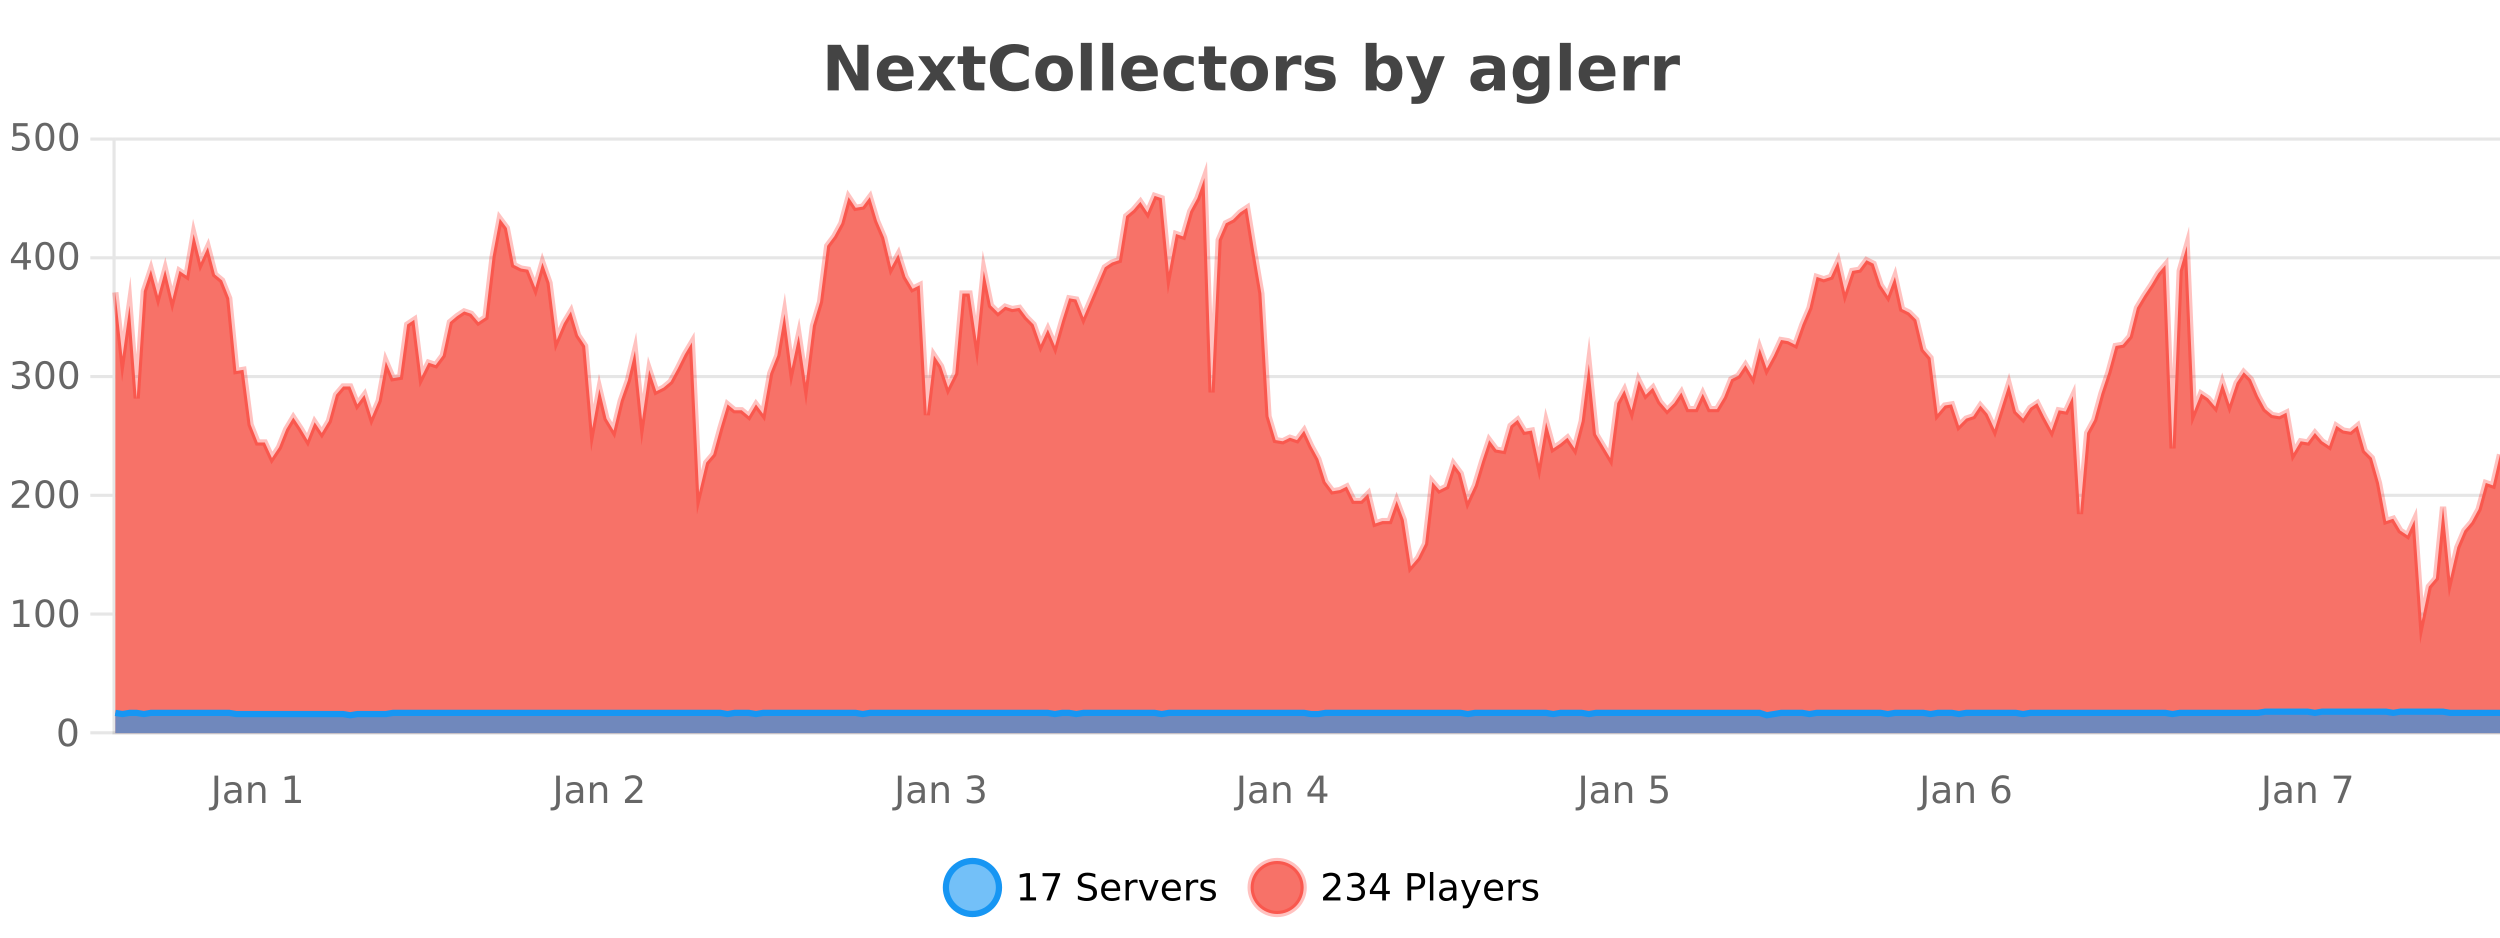 <?xml version="1.0" encoding="UTF-8"?>
<svg xmlns="http://www.w3.org/2000/svg" xmlns:xlink="http://www.w3.org/1999/xlink" width="800pt" height="300pt" viewBox="0 0 800 300" version="1.1">
<defs>
<clipPath id="clip1">
  <path d="M 274 263 L 348 263 L 348 300 L 274 300 Z M 274 263 "/>
</clipPath>
<clipPath id="clip2">
  <path d="M 371 263 L 446 263 L 446 300 L 371 300 Z M 371 263 "/>
</clipPath>
<clipPath id="clip3">
  <path d="M 36.906 56 L 800 56 L 800 234.602 L 36.906 234.602 Z M 36.906 56 "/>
</clipPath>
<clipPath id="clip4">
  <path d="M 35.906 43 L 800 43 L 800 228 L 35.906 228 Z M 35.906 43 "/>
</clipPath>
<clipPath id="clip5">
  <path d="M 36.906 227 L 800 227 L 800 234.602 L 36.906 234.602 Z M 36.906 227 "/>
</clipPath>
<clipPath id="clip6">
  <path d="M 35.906 199 L 800 199 L 800 235.602 L 35.906 235.602 Z M 35.906 199 "/>
</clipPath>
</defs>
<g id="surface6154746">
<rect x="0" y="0" width="800" height="300" style="fill:rgb(100%,100%,100%);fill-opacity:1;stroke:none;"/>
<path style="fill:none;stroke-width:1;stroke-linecap:butt;stroke-linejoin:miter;stroke:rgb(0%,0%,0%);stroke-opacity:0.098;stroke-miterlimit:10;" d="M 37 234.5 L 800 234.5 "/>
<path style="fill:none;stroke-width:1;stroke-linecap:butt;stroke-linejoin:miter;stroke:rgb(0%,0%,0%);stroke-opacity:0.098;stroke-miterlimit:10;" d="M 28.906 234.5 L 36 234.5 "/>
<path style="fill:none;stroke-width:1;stroke-linecap:butt;stroke-linejoin:miter;stroke:rgb(0%,0%,0%);stroke-opacity:0.098;stroke-miterlimit:10;" d="M 37 196.5 L 800 196.5 "/>
<path style="fill:none;stroke-width:1;stroke-linecap:butt;stroke-linejoin:miter;stroke:rgb(0%,0%,0%);stroke-opacity:0.098;stroke-miterlimit:10;" d="M 28.906 196.5 L 36 196.5 "/>
<path style="fill:none;stroke-width:1;stroke-linecap:butt;stroke-linejoin:miter;stroke:rgb(0%,0%,0%);stroke-opacity:0.098;stroke-miterlimit:10;" d="M 37 158.5 L 800 158.5 "/>
<path style="fill:none;stroke-width:1;stroke-linecap:butt;stroke-linejoin:miter;stroke:rgb(0%,0%,0%);stroke-opacity:0.098;stroke-miterlimit:10;" d="M 28.906 158.5 L 36 158.5 "/>
<path style="fill:none;stroke-width:1;stroke-linecap:butt;stroke-linejoin:miter;stroke:rgb(0%,0%,0%);stroke-opacity:0.098;stroke-miterlimit:10;" d="M 37 120.5 L 800 120.5 "/>
<path style="fill:none;stroke-width:1;stroke-linecap:butt;stroke-linejoin:miter;stroke:rgb(0%,0%,0%);stroke-opacity:0.098;stroke-miterlimit:10;" d="M 28.906 120.5 L 36 120.5 "/>
<path style="fill:none;stroke-width:1;stroke-linecap:butt;stroke-linejoin:miter;stroke:rgb(0%,0%,0%);stroke-opacity:0.098;stroke-miterlimit:10;" d="M 37 82.5 L 800 82.5 "/>
<path style="fill:none;stroke-width:1;stroke-linecap:butt;stroke-linejoin:miter;stroke:rgb(0%,0%,0%);stroke-opacity:0.098;stroke-miterlimit:10;" d="M 28.906 82.5 L 36 82.5 "/>
<path style="fill:none;stroke-width:1;stroke-linecap:butt;stroke-linejoin:miter;stroke:rgb(0%,0%,0%);stroke-opacity:0.098;stroke-miterlimit:10;" d="M 37 44.5 L 800 44.5 "/>
<path style="fill:none;stroke-width:1;stroke-linecap:butt;stroke-linejoin:miter;stroke:rgb(0%,0%,0%);stroke-opacity:0.098;stroke-miterlimit:10;" d="M 28.906 44.5 L 36 44.5 "/>
<path style=" stroke:none;fill-rule:nonzero;fill:rgb(9.02%,58.824%,95.294%);fill-opacity:0.6;" d="M 319.672 284 C 319.672 288.688 315.871 292.484 311.188 292.484 C 306.5 292.484 302.699 288.688 302.699 284 C 302.699 279.312 306.5 275.516 311.188 275.516 C 315.871 275.516 319.672 279.312 319.672 284 Z M 319.672 284 "/>
<g clip-path="url(#clip1)" clip-rule="nonzero">
<path style="fill:none;stroke-width:2;stroke-linecap:butt;stroke-linejoin:miter;stroke:rgb(9.02%,58.824%,95.294%);stroke-opacity:1;stroke-miterlimit:10;" d="M 319.672 284 C 319.672 288.688 315.871 292.484 311.188 292.484 C 306.5 292.484 302.699 288.688 302.699 284 C 302.699 279.312 306.5 275.516 311.188 275.516 C 315.871 275.516 319.672 279.312 319.672 284 Z M 319.672 284 "/>
</g>
<path style=" stroke:none;fill-rule:nonzero;fill:rgb(0%,0%,0%);fill-opacity:1;" d="M 326.484 287.156 L 328.422 287.156 L 328.422 280.484 L 326.312 280.906 L 326.312 279.828 L 328.406 279.406 L 329.594 279.406 L 329.594 287.156 L 331.531 287.156 L 331.531 288.156 L 326.484 288.156 Z M 333.621 279.406 L 339.246 279.406 L 339.246 279.906 L 336.074 288.156 L 334.84 288.156 L 337.824 280.406 L 333.621 280.406 Z M 350.508 279.688 L 350.508 280.844 C 350.059 280.637 349.633 280.48 349.227 280.375 C 348.828 280.262 348.449 280.203 348.086 280.203 C 347.438 280.203 346.938 280.328 346.586 280.578 C 346.242 280.828 346.07 281.188 346.07 281.656 C 346.07 282.043 346.184 282.336 346.414 282.531 C 346.641 282.73 347.086 282.887 347.742 283 L 348.445 283.156 C 349.328 283.324 349.98 283.621 350.398 284.047 C 350.824 284.465 351.039 285.027 351.039 285.734 C 351.039 286.59 350.75 287.234 350.18 287.672 C 349.617 288.109 348.781 288.328 347.68 288.328 C 347.273 288.328 346.836 288.281 346.367 288.188 C 345.898 288.094 345.414 287.953 344.914 287.766 L 344.914 286.547 C 345.391 286.82 345.859 287.023 346.32 287.156 C 346.789 287.293 347.242 287.359 347.68 287.359 C 348.355 287.359 348.875 287.23 349.242 286.969 C 349.617 286.699 349.805 286.32 349.805 285.828 C 349.805 285.402 349.668 285.07 349.398 284.828 C 349.137 284.578 348.703 284.398 348.102 284.281 L 347.383 284.141 C 346.496 283.965 345.855 283.688 345.461 283.312 C 345.074 282.938 344.883 282.418 344.883 281.75 C 344.883 280.969 345.152 280.359 345.695 279.922 C 346.234 279.477 346.984 279.25 347.945 279.25 C 348.359 279.25 348.777 279.289 349.195 279.359 C 349.621 279.434 350.059 279.543 350.508 279.688 Z M 358.453 284.609 L 358.453 285.125 L 353.484 285.125 C 353.535 285.875 353.758 286.445 354.156 286.828 C 354.562 287.215 355.117 287.406 355.828 287.406 C 356.242 287.406 356.645 287.359 357.031 287.266 C 357.426 287.164 357.816 287.008 358.203 286.797 L 358.203 287.828 C 357.805 287.984 357.406 288.105 357 288.188 C 356.594 288.281 356.18 288.328 355.766 288.328 C 354.723 288.328 353.895 288.027 353.281 287.422 C 352.664 286.809 352.359 285.98 352.359 284.938 C 352.359 283.867 352.648 283.016 353.234 282.391 C 353.816 281.758 354.598 281.438 355.578 281.438 C 356.461 281.438 357.16 281.727 357.672 282.297 C 358.191 282.859 358.453 283.633 358.453 284.609 Z M 357.375 284.281 C 357.363 283.699 357.195 283.23 356.875 282.875 C 356.551 282.523 356.125 282.344 355.594 282.344 C 354.988 282.344 354.504 282.516 354.141 282.859 C 353.785 283.203 353.582 283.684 353.531 284.297 Z M 364.023 282.594 C 363.898 282.531 363.762 282.484 363.617 282.453 C 363.48 282.414 363.324 282.391 363.148 282.391 C 362.543 282.391 362.074 282.59 361.742 282.984 C 361.418 283.383 361.258 283.953 361.258 284.703 L 361.258 288.156 L 360.18 288.156 L 360.18 281.594 L 361.258 281.594 L 361.258 282.609 C 361.484 282.215 361.781 281.922 362.148 281.734 C 362.512 281.539 362.953 281.438 363.477 281.438 C 363.547 281.438 363.625 281.445 363.711 281.453 C 363.805 281.465 363.902 281.48 364.008 281.5 Z M 364.379 281.594 L 365.52 281.594 L 367.566 287.094 L 369.629 281.594 L 370.77 281.594 L 368.301 288.156 L 366.832 288.156 Z M 377.871 284.609 L 377.871 285.125 L 372.902 285.125 C 372.953 285.875 373.176 286.445 373.574 286.828 C 373.98 287.215 374.535 287.406 375.246 287.406 C 375.66 287.406 376.062 287.359 376.449 287.266 C 376.844 287.164 377.234 287.008 377.621 286.797 L 377.621 287.828 C 377.223 287.984 376.824 288.105 376.418 288.188 C 376.012 288.281 375.598 288.328 375.184 288.328 C 374.141 288.328 373.312 288.027 372.699 287.422 C 372.082 286.809 371.777 285.98 371.777 284.938 C 371.777 283.867 372.066 283.016 372.652 282.391 C 373.234 281.758 374.016 281.438 374.996 281.438 C 375.879 281.438 376.578 281.727 377.09 282.297 C 377.609 282.859 377.871 283.633 377.871 284.609 Z M 376.793 284.281 C 376.781 283.699 376.613 283.23 376.293 282.875 C 375.969 282.523 375.543 282.344 375.012 282.344 C 374.406 282.344 373.922 282.516 373.559 282.859 C 373.203 283.203 373 283.684 372.949 284.297 Z M 383.441 282.594 C 383.316 282.531 383.18 282.484 383.035 282.453 C 382.898 282.414 382.742 282.391 382.566 282.391 C 381.961 282.391 381.492 282.59 381.16 282.984 C 380.836 283.383 380.676 283.953 380.676 284.703 L 380.676 288.156 L 379.598 288.156 L 379.598 281.594 L 380.676 281.594 L 380.676 282.609 C 380.902 282.215 381.199 281.922 381.566 281.734 C 381.93 281.539 382.371 281.438 382.895 281.438 C 382.965 281.438 383.043 281.445 383.129 281.453 C 383.223 281.465 383.32 281.48 383.426 281.5 Z M 388.75 281.781 L 388.75 282.812 C 388.445 282.656 388.129 282.543 387.797 282.469 C 387.473 282.387 387.133 282.344 386.781 282.344 C 386.25 282.344 385.848 282.43 385.578 282.594 C 385.305 282.75 385.172 282.996 385.172 283.328 C 385.172 283.578 385.266 283.777 385.453 283.922 C 385.648 284.059 386.039 284.188 386.625 284.312 L 386.984 284.406 C 387.754 284.562 388.301 284.793 388.625 285.094 C 388.945 285.398 389.109 285.812 389.109 286.344 C 389.109 286.961 388.863 287.445 388.375 287.797 C 387.895 288.152 387.234 288.328 386.391 288.328 C 386.035 288.328 385.664 288.289 385.281 288.219 C 384.906 288.156 384.508 288.059 384.094 287.922 L 384.094 286.797 C 384.488 287.008 384.879 287.164 385.266 287.266 C 385.648 287.371 386.035 287.422 386.422 287.422 C 386.922 287.422 387.305 287.34 387.578 287.172 C 387.859 286.996 388 286.746 388 286.422 C 388 286.133 387.898 285.906 387.703 285.75 C 387.504 285.594 387.07 285.445 386.406 285.297 L 386.031 285.219 C 385.363 285.074 384.879 284.855 384.578 284.562 C 384.285 284.273 384.141 283.875 384.141 283.375 C 384.141 282.75 384.359 282.273 384.797 281.938 C 385.234 281.605 385.852 281.438 386.656 281.438 C 387.051 281.438 387.426 281.469 387.781 281.531 C 388.133 281.586 388.457 281.668 388.75 281.781 Z M 321.188 277.016 "/>
<path style=" stroke:none;fill-rule:nonzero;fill:rgb(96.863%,44.706%,40.784%);fill-opacity:1;" d="M 417.172 284 C 417.172 288.688 413.375 292.484 408.688 292.484 C 404 292.484 400.203 288.688 400.203 284 C 400.203 279.312 404 275.516 408.688 275.516 C 413.375 275.516 417.172 279.312 417.172 284 Z M 417.172 284 "/>
<g clip-path="url(#clip2)" clip-rule="nonzero">
<path style="fill:none;stroke-width:2;stroke-linecap:butt;stroke-linejoin:miter;stroke:rgb(100%,4.706%,0%);stroke-opacity:0.247;stroke-miterlimit:10;" d="M 417.172 284 C 417.172 288.688 413.375 292.484 408.688 292.484 C 404 292.484 400.203 288.688 400.203 284 C 400.203 279.312 404 275.516 408.688 275.516 C 413.375 275.516 417.172 279.312 417.172 284 Z M 417.172 284 "/>
</g>
<path style=" stroke:none;fill-rule:nonzero;fill:rgb(0%,0%,0%);fill-opacity:1;" d="M 424.797 287.156 L 428.938 287.156 L 428.938 288.156 L 423.375 288.156 L 423.375 287.156 C 423.82 286.699 424.43 286.078 425.203 285.297 C 425.984 284.508 426.473 283.996 426.672 283.766 C 427.055 283.352 427.32 282.996 427.469 282.703 C 427.625 282.402 427.703 282.109 427.703 281.828 C 427.703 281.359 427.535 280.98 427.203 280.688 C 426.879 280.398 426.457 280.25 425.938 280.25 C 425.562 280.25 425.164 280.312 424.75 280.438 C 424.344 280.562 423.906 280.762 423.438 281.031 L 423.438 279.828 C 423.914 279.641 424.359 279.5 424.766 279.406 C 425.18 279.305 425.562 279.25 425.906 279.25 C 426.812 279.25 427.535 279.48 428.078 279.938 C 428.617 280.387 428.891 280.992 428.891 281.75 C 428.891 282.105 428.82 282.445 428.688 282.766 C 428.551 283.09 428.305 283.469 427.953 283.906 C 427.848 284.023 427.535 284.352 427.016 284.891 C 426.492 285.434 425.754 286.188 424.797 287.156 Z M 435.012 283.438 C 435.574 283.562 436.012 283.82 436.324 284.203 C 436.645 284.578 436.809 285.047 436.809 285.609 C 436.809 286.477 436.512 287.148 435.918 287.625 C 435.324 288.094 434.48 288.328 433.387 288.328 C 433.02 288.328 432.641 288.289 432.246 288.219 C 431.859 288.148 431.465 288.039 431.059 287.891 L 431.059 286.75 C 431.379 286.938 431.734 287.086 432.121 287.188 C 432.516 287.281 432.926 287.328 433.355 287.328 C 434.094 287.328 434.656 287.184 435.043 286.891 C 435.438 286.602 435.637 286.172 435.637 285.609 C 435.637 285.102 435.453 284.699 435.09 284.406 C 434.723 284.117 434.223 283.969 433.59 283.969 L 432.559 283.969 L 432.559 283 L 433.637 283 C 434.207 283 434.652 282.887 434.965 282.656 C 435.277 282.418 435.434 282.078 435.434 281.641 C 435.434 281.195 435.27 280.852 434.949 280.609 C 434.637 280.371 434.184 280.25 433.59 280.25 C 433.254 280.25 432.902 280.289 432.527 280.359 C 432.16 280.422 431.754 280.527 431.309 280.672 L 431.309 279.625 C 431.766 279.5 432.188 279.406 432.574 279.344 C 432.969 279.281 433.34 279.25 433.684 279.25 C 434.59 279.25 435.301 279.453 435.824 279.859 C 436.344 280.266 436.605 280.82 436.605 281.516 C 436.605 282.008 436.465 282.418 436.184 282.75 C 435.91 283.086 435.52 283.312 435.012 283.438 Z M 442.305 280.438 L 439.32 285.109 L 442.305 285.109 Z M 441.992 279.406 L 443.492 279.406 L 443.492 285.109 L 444.742 285.109 L 444.742 286.094 L 443.492 286.094 L 443.492 288.156 L 442.305 288.156 L 442.305 286.094 L 438.367 286.094 L 438.367 284.953 Z M 451.578 280.375 L 451.578 283.672 L 453.062 283.672 C 453.613 283.672 454.039 283.531 454.344 283.25 C 454.645 282.961 454.797 282.547 454.797 282.016 C 454.797 281.496 454.645 281.094 454.344 280.812 C 454.039 280.523 453.613 280.375 453.062 280.375 Z M 450.391 279.406 L 453.062 279.406 C 454.051 279.406 454.797 279.633 455.297 280.078 C 455.797 280.516 456.047 281.164 456.047 282.016 C 456.047 282.883 455.797 283.539 455.297 283.984 C 454.797 284.422 454.051 284.641 453.062 284.641 L 451.578 284.641 L 451.578 288.156 L 450.391 288.156 Z M 457.582 279.031 L 458.66 279.031 L 458.66 288.156 L 457.582 288.156 Z M 463.898 284.859 C 463.031 284.859 462.43 284.961 462.086 285.156 C 461.75 285.355 461.586 285.695 461.586 286.172 C 461.586 286.559 461.711 286.867 461.961 287.094 C 462.219 287.312 462.562 287.422 462.992 287.422 C 463.594 287.422 464.074 287.215 464.43 286.797 C 464.793 286.371 464.977 285.805 464.977 285.094 L 464.977 284.859 Z M 466.055 284.406 L 466.055 288.156 L 464.977 288.156 L 464.977 287.156 C 464.727 287.555 464.418 287.852 464.055 288.047 C 463.688 288.234 463.242 288.328 462.711 288.328 C 462.031 288.328 461.496 288.141 461.102 287.766 C 460.703 287.383 460.508 286.875 460.508 286.25 C 460.508 285.512 460.75 284.953 461.242 284.578 C 461.742 284.203 462.48 284.016 463.461 284.016 L 464.977 284.016 L 464.977 283.906 C 464.977 283.406 464.809 283.023 464.477 282.75 C 464.152 282.48 463.699 282.344 463.117 282.344 C 462.742 282.344 462.371 282.391 462.008 282.484 C 461.652 282.578 461.312 282.715 460.992 282.891 L 460.992 281.891 C 461.387 281.734 461.766 281.621 462.133 281.547 C 462.508 281.477 462.871 281.438 463.227 281.438 C 464.172 281.438 464.883 281.684 465.352 282.172 C 465.82 282.664 466.055 283.406 466.055 284.406 Z M 471.004 288.766 C 470.699 289.547 470.402 290.055 470.113 290.297 C 469.82 290.535 469.434 290.656 468.957 290.656 L 468.098 290.656 L 468.098 289.75 L 468.723 289.75 C 469.023 289.75 469.254 289.676 469.41 289.531 C 469.574 289.395 469.758 289.066 469.957 288.547 L 470.16 288.047 L 467.504 281.594 L 468.645 281.594 L 470.691 286.719 L 472.754 281.594 L 473.895 281.594 Z M 480.996 284.609 L 480.996 285.125 L 476.027 285.125 C 476.078 285.875 476.301 286.445 476.699 286.828 C 477.105 287.215 477.66 287.406 478.371 287.406 C 478.785 287.406 479.188 287.359 479.574 287.266 C 479.969 287.164 480.359 287.008 480.746 286.797 L 480.746 287.828 C 480.348 287.984 479.949 288.105 479.543 288.188 C 479.137 288.281 478.723 288.328 478.309 288.328 C 477.266 288.328 476.438 288.027 475.824 287.422 C 475.207 286.809 474.902 285.98 474.902 284.938 C 474.902 283.867 475.191 283.016 475.777 282.391 C 476.359 281.758 477.141 281.438 478.121 281.438 C 479.004 281.438 479.703 281.727 480.215 282.297 C 480.734 282.859 480.996 283.633 480.996 284.609 Z M 479.918 284.281 C 479.906 283.699 479.738 283.23 479.418 282.875 C 479.094 282.523 478.668 282.344 478.137 282.344 C 477.531 282.344 477.047 282.516 476.684 282.859 C 476.328 283.203 476.125 283.684 476.074 284.297 Z M 486.566 282.594 C 486.441 282.531 486.305 282.484 486.16 282.453 C 486.023 282.414 485.867 282.391 485.691 282.391 C 485.086 282.391 484.617 282.59 484.285 282.984 C 483.961 283.383 483.801 283.953 483.801 284.703 L 483.801 288.156 L 482.723 288.156 L 482.723 281.594 L 483.801 281.594 L 483.801 282.609 C 484.027 282.215 484.324 281.922 484.691 281.734 C 485.055 281.539 485.496 281.438 486.02 281.438 C 486.09 281.438 486.168 281.445 486.254 281.453 C 486.348 281.465 486.445 281.48 486.551 281.5 Z M 491.875 281.781 L 491.875 282.812 C 491.57 282.656 491.254 282.543 490.922 282.469 C 490.598 282.387 490.258 282.344 489.906 282.344 C 489.375 282.344 488.973 282.43 488.703 282.594 C 488.43 282.75 488.297 282.996 488.297 283.328 C 488.297 283.578 488.391 283.777 488.578 283.922 C 488.773 284.059 489.164 284.188 489.75 284.312 L 490.109 284.406 C 490.879 284.562 491.426 284.793 491.75 285.094 C 492.07 285.398 492.234 285.812 492.234 286.344 C 492.234 286.961 491.988 287.445 491.5 287.797 C 491.02 288.152 490.359 288.328 489.516 288.328 C 489.16 288.328 488.789 288.289 488.406 288.219 C 488.031 288.156 487.633 288.059 487.219 287.922 L 487.219 286.797 C 487.613 287.008 488.004 287.164 488.391 287.266 C 488.773 287.371 489.16 287.422 489.547 287.422 C 490.047 287.422 490.43 287.34 490.703 287.172 C 490.984 286.996 491.125 286.746 491.125 286.422 C 491.125 286.133 491.023 285.906 490.828 285.75 C 490.629 285.594 490.195 285.445 489.531 285.297 L 489.156 285.219 C 488.488 285.074 488.004 284.855 487.703 284.562 C 487.41 284.273 487.266 283.875 487.266 283.375 C 487.266 282.75 487.484 282.273 487.922 281.938 C 488.359 281.605 488.977 281.438 489.781 281.438 C 490.176 281.438 490.551 281.469 490.906 281.531 C 491.258 281.586 491.582 281.668 491.875 281.781 Z M 418.688 277.016 "/>
<path style=" stroke:none;fill-rule:nonzero;fill:rgb(26.667%,26.667%,26.667%);fill-opacity:1;" d="M 264.844 14.344 L 269.031 14.344 L 274.344 24.344 L 274.344 14.344 L 277.906 14.344 L 277.906 28.922 L 273.703 28.922 L 268.406 18.922 L 268.406 28.922 L 264.844 28.922 Z M 292.332 23.422 L 292.332 24.422 L 284.16 24.422 C 284.242 25.246 284.539 25.859 285.051 26.266 C 285.559 26.672 286.27 26.875 287.176 26.875 C 287.914 26.875 288.668 26.766 289.441 26.547 C 290.211 26.328 291.004 26 291.816 25.562 L 291.816 28.25 C 290.992 28.562 290.164 28.797 289.332 28.953 C 288.508 29.117 287.684 29.203 286.863 29.203 C 284.883 29.203 283.34 28.703 282.238 27.703 C 281.145 26.695 280.598 25.281 280.598 23.469 C 280.598 21.68 281.133 20.273 282.207 19.25 C 283.289 18.23 284.773 17.719 286.66 17.719 C 288.379 17.719 289.754 18.242 290.785 19.281 C 291.816 20.312 292.332 21.695 292.332 23.422 Z M 288.738 22.266 C 288.738 21.602 288.543 21.062 288.16 20.656 C 287.773 20.25 287.27 20.047 286.645 20.047 C 285.965 20.047 285.414 20.242 284.988 20.625 C 284.57 21 284.309 21.547 284.207 22.266 Z M 297.742 23.328 L 293.805 17.984 L 297.508 17.984 L 299.742 21.219 L 302.008 17.984 L 305.711 17.984 L 301.758 23.312 L 305.898 28.922 L 302.195 28.922 L 299.742 25.469 L 297.305 28.922 L 293.602 28.922 Z M 311.703 14.875 L 311.703 17.984 L 315.312 17.984 L 315.312 20.484 L 311.703 20.484 L 311.703 25.125 C 311.703 25.637 311.801 25.98 312 26.156 C 312.207 26.336 312.609 26.422 313.203 26.422 L 315 26.422 L 315 28.922 L 312 28.922 C 310.625 28.922 309.645 28.637 309.062 28.062 C 308.488 27.48 308.203 26.5 308.203 25.125 L 308.203 20.484 L 306.469 20.484 L 306.469 17.984 L 308.203 17.984 L 308.203 14.875 Z M 329.172 28.125 C 328.473 28.48 327.75 28.746 327 28.922 C 326.258 29.109 325.477 29.203 324.656 29.203 C 322.227 29.203 320.305 28.527 318.891 27.172 C 317.473 25.809 316.766 23.965 316.766 21.641 C 316.766 19.32 317.473 17.48 318.891 16.125 C 320.305 14.762 322.227 14.078 324.656 14.078 C 325.477 14.078 326.258 14.172 327 14.359 C 327.75 14.539 328.473 14.805 329.172 15.156 L 329.172 18.172 C 328.473 17.703 327.785 17.359 327.109 17.141 C 326.43 16.914 325.719 16.797 324.969 16.797 C 323.625 16.797 322.566 17.23 321.797 18.094 C 321.035 18.949 320.656 20.133 320.656 21.641 C 320.656 23.152 321.035 24.34 321.797 25.203 C 322.566 26.059 323.625 26.484 324.969 26.484 C 325.719 26.484 326.43 26.375 327.109 26.156 C 327.785 25.93 328.473 25.578 329.172 25.109 Z M 337.332 20.219 C 336.551 20.219 335.957 20.5 335.551 21.062 C 335.145 21.617 334.941 22.418 334.941 23.469 C 334.941 24.512 335.145 25.312 335.551 25.875 C 335.957 26.43 336.551 26.703 337.332 26.703 C 338.09 26.703 338.668 26.43 339.066 25.875 C 339.473 25.312 339.676 24.512 339.676 23.469 C 339.676 22.418 339.473 21.617 339.066 21.062 C 338.668 20.5 338.09 20.219 337.332 20.219 Z M 337.332 17.719 C 339.207 17.719 340.668 18.23 341.723 19.25 C 342.785 20.262 343.316 21.668 343.316 23.469 C 343.316 25.262 342.785 26.668 341.723 27.688 C 340.668 28.699 339.207 29.203 337.332 29.203 C 335.434 29.203 333.957 28.699 332.895 27.688 C 331.832 26.668 331.301 25.262 331.301 23.469 C 331.301 21.668 331.832 20.262 332.895 19.25 C 333.957 18.23 335.434 17.719 337.332 17.719 Z M 345.867 13.719 L 349.352 13.719 L 349.352 28.922 L 345.867 28.922 Z M 352.727 13.719 L 356.211 13.719 L 356.211 28.922 L 352.727 28.922 Z M 370.484 23.422 L 370.484 24.422 L 362.312 24.422 C 362.395 25.246 362.691 25.859 363.203 26.266 C 363.711 26.672 364.422 26.875 365.328 26.875 C 366.066 26.875 366.82 26.766 367.594 26.547 C 368.363 26.328 369.156 26 369.969 25.562 L 369.969 28.25 C 369.145 28.562 368.316 28.797 367.484 28.953 C 366.66 29.117 365.836 29.203 365.016 29.203 C 363.035 29.203 361.492 28.703 360.391 27.703 C 359.297 26.695 358.75 25.281 358.75 23.469 C 358.75 21.68 359.285 20.273 360.359 19.25 C 361.441 18.23 362.926 17.719 364.812 17.719 C 366.531 17.719 367.906 18.242 368.938 19.281 C 369.969 20.312 370.484 21.695 370.484 23.422 Z M 366.891 22.266 C 366.891 21.602 366.695 21.062 366.312 20.656 C 365.926 20.25 365.422 20.047 364.797 20.047 C 364.117 20.047 363.566 20.242 363.141 20.625 C 362.723 21 362.461 21.547 362.359 22.266 Z M 381.973 18.328 L 381.973 21.172 C 381.504 20.852 381.027 20.609 380.551 20.453 C 380.07 20.297 379.57 20.219 379.051 20.219 C 378.082 20.219 377.32 20.508 376.77 21.078 C 376.227 21.641 375.957 22.438 375.957 23.469 C 375.957 24.492 376.227 25.289 376.77 25.859 C 377.32 26.422 378.082 26.703 379.051 26.703 C 379.602 26.703 380.121 26.625 380.613 26.469 C 381.102 26.305 381.555 26.059 381.973 25.734 L 381.973 28.594 C 381.43 28.805 380.879 28.953 380.316 29.047 C 379.754 29.148 379.184 29.203 378.613 29.203 C 376.645 29.203 375.102 28.699 373.988 27.688 C 372.871 26.68 372.316 25.273 372.316 23.469 C 372.316 21.656 372.871 20.246 373.988 19.234 C 375.102 18.227 376.645 17.719 378.613 17.719 C 379.184 17.719 379.746 17.773 380.301 17.875 C 380.863 17.969 381.418 18.121 381.973 18.328 Z M 388.812 14.875 L 388.812 17.984 L 392.422 17.984 L 392.422 20.484 L 388.812 20.484 L 388.812 25.125 C 388.812 25.637 388.91 25.98 389.109 26.156 C 389.316 26.336 389.719 26.422 390.312 26.422 L 392.109 26.422 L 392.109 28.922 L 389.109 28.922 C 387.734 28.922 386.754 28.637 386.172 28.062 C 385.598 27.48 385.312 26.5 385.312 25.125 L 385.312 20.484 L 383.578 20.484 L 383.578 17.984 L 385.312 17.984 L 385.312 14.875 Z M 399.766 20.219 C 398.984 20.219 398.391 20.5 397.984 21.062 C 397.578 21.617 397.375 22.418 397.375 23.469 C 397.375 24.512 397.578 25.312 397.984 25.875 C 398.391 26.43 398.984 26.703 399.766 26.703 C 400.523 26.703 401.102 26.43 401.5 25.875 C 401.906 25.312 402.109 24.512 402.109 23.469 C 402.109 22.418 401.906 21.617 401.5 21.062 C 401.102 20.5 400.523 20.219 399.766 20.219 Z M 399.766 17.719 C 401.641 17.719 403.102 18.23 404.156 19.25 C 405.219 20.262 405.75 21.668 405.75 23.469 C 405.75 25.262 405.219 26.668 404.156 27.688 C 403.102 28.699 401.641 29.203 399.766 29.203 C 397.867 29.203 396.391 28.699 395.328 27.688 C 394.266 26.668 393.734 25.262 393.734 23.469 C 393.734 21.668 394.266 20.262 395.328 19.25 C 396.391 18.23 397.867 17.719 399.766 17.719 Z M 416.426 20.969 C 416.113 20.824 415.805 20.719 415.504 20.656 C 415.199 20.586 414.898 20.547 414.598 20.547 C 413.691 20.547 412.992 20.836 412.504 21.406 C 412.023 21.98 411.785 22.805 411.785 23.875 L 411.785 28.922 L 408.301 28.922 L 408.301 17.984 L 411.785 17.984 L 411.785 19.781 C 412.23 19.062 412.746 18.543 413.332 18.219 C 413.914 17.887 414.613 17.719 415.426 17.719 C 415.551 17.719 415.68 17.727 415.816 17.734 C 415.949 17.746 416.148 17.766 416.41 17.797 Z M 426.695 18.328 L 426.695 20.984 C 425.953 20.672 425.234 20.438 424.539 20.281 C 423.84 20.125 423.18 20.047 422.555 20.047 C 421.898 20.047 421.406 20.133 421.086 20.297 C 420.762 20.465 420.602 20.719 420.602 21.062 C 420.602 21.344 420.719 21.559 420.961 21.703 C 421.211 21.852 421.648 21.961 422.273 22.031 L 422.898 22.125 C 424.688 22.355 425.891 22.73 426.508 23.25 C 427.121 23.773 427.43 24.59 427.43 25.703 C 427.43 26.871 426.996 27.746 426.133 28.328 C 425.277 28.914 424 29.203 422.305 29.203 C 421.574 29.203 420.824 29.145 420.055 29.031 C 419.281 28.918 418.492 28.746 417.68 28.516 L 417.68 25.859 C 418.375 26.203 419.09 26.461 419.82 26.625 C 420.547 26.793 421.293 26.875 422.055 26.875 C 422.742 26.875 423.258 26.781 423.602 26.594 C 423.945 26.406 424.117 26.125 424.117 25.75 C 424.117 25.438 423.996 25.211 423.758 25.062 C 423.516 24.906 423.043 24.789 422.336 24.703 L 421.727 24.625 C 420.164 24.43 419.07 24.07 418.445 23.547 C 417.82 23.016 417.508 22.215 417.508 21.141 C 417.508 19.984 417.902 19.125 418.695 18.562 C 419.496 18 420.715 17.719 422.352 17.719 C 422.996 17.719 423.672 17.773 424.383 17.875 C 425.09 17.969 425.859 18.121 426.695 18.328 Z M 442.844 26.672 C 443.594 26.672 444.164 26.402 444.562 25.859 C 444.957 25.309 445.156 24.512 445.156 23.469 C 445.156 22.43 444.957 21.637 444.562 21.094 C 444.164 20.543 443.594 20.266 442.844 20.266 C 442.094 20.266 441.516 20.543 441.109 21.094 C 440.711 21.637 440.516 22.43 440.516 23.469 C 440.516 24.5 440.711 25.293 441.109 25.844 C 441.516 26.398 442.094 26.672 442.844 26.672 Z M 440.516 19.578 C 441.004 18.945 441.539 18.477 442.125 18.172 C 442.707 17.871 443.379 17.719 444.141 17.719 C 445.492 17.719 446.602 18.258 447.469 19.328 C 448.332 20.402 448.766 21.781 448.766 23.469 C 448.766 25.148 448.332 26.523 447.469 27.594 C 446.602 28.668 445.492 29.203 444.141 29.203 C 443.379 29.203 442.707 29.051 442.125 28.75 C 441.539 28.449 441.004 27.98 440.516 27.344 L 440.516 28.922 L 437.031 28.922 L 437.031 13.719 L 440.516 13.719 Z M 449.91 17.984 L 453.395 17.984 L 456.348 25.406 L 458.848 17.984 L 462.332 17.984 L 457.738 29.953 C 457.277 31.172 456.738 32.02 456.113 32.5 C 455.496 32.988 454.691 33.234 453.691 33.234 L 451.66 33.234 L 451.66 30.938 L 452.754 30.938 C 453.348 30.938 453.777 30.844 454.051 30.656 C 454.32 30.469 454.527 30.129 454.676 29.641 L 454.785 29.344 Z M 476.238 24 C 475.508 24 474.961 24.125 474.598 24.375 C 474.23 24.617 474.051 24.98 474.051 25.469 C 474.051 25.906 474.195 26.25 474.488 26.5 C 474.789 26.75 475.199 26.875 475.723 26.875 C 476.379 26.875 476.93 26.641 477.379 26.172 C 477.836 25.703 478.066 25.117 478.066 24.406 L 478.066 24 Z M 481.582 22.688 L 481.582 28.922 L 478.066 28.922 L 478.066 27.297 C 477.598 27.965 477.066 28.449 476.473 28.75 C 475.887 29.051 475.176 29.203 474.332 29.203 C 473.207 29.203 472.289 28.875 471.582 28.219 C 470.871 27.555 470.52 26.695 470.52 25.641 C 470.52 24.359 470.957 23.422 471.832 22.828 C 472.715 22.227 474.105 21.922 476.004 21.922 L 478.066 21.922 L 478.066 21.641 C 478.066 21.09 477.848 20.688 477.41 20.438 C 476.973 20.18 476.289 20.047 475.363 20.047 C 474.613 20.047 473.914 20.125 473.27 20.281 C 472.621 20.43 472.023 20.648 471.473 20.938 L 471.473 18.281 C 472.223 18.094 472.973 17.953 473.723 17.859 C 474.48 17.766 475.242 17.719 476.004 17.719 C 477.973 17.719 479.395 18.109 480.27 18.891 C 481.145 19.664 481.582 20.93 481.582 22.688 Z M 492.281 27.062 C 491.801 27.699 491.27 28.168 490.688 28.469 C 490.102 28.773 489.43 28.922 488.672 28.922 C 487.336 28.922 486.234 28.398 485.359 27.344 C 484.492 26.293 484.062 24.953 484.062 23.328 C 484.062 21.695 484.492 20.355 485.359 19.312 C 486.234 18.262 487.336 17.734 488.672 17.734 C 489.43 17.734 490.102 17.887 490.688 18.188 C 491.27 18.492 491.801 18.965 492.281 19.609 L 492.281 17.984 L 495.797 17.984 L 495.797 27.812 C 495.797 29.57 495.238 30.914 494.125 31.844 C 493.02 32.77 491.41 33.234 489.297 33.234 C 488.617 33.234 487.957 33.18 487.312 33.078 C 486.676 32.973 486.035 32.816 485.391 32.609 L 485.391 29.875 C 486.004 30.227 486.602 30.488 487.188 30.656 C 487.77 30.832 488.359 30.922 488.953 30.922 C 490.098 30.922 490.938 30.672 491.469 30.172 C 492.008 29.672 492.281 28.887 492.281 27.812 Z M 489.969 20.266 C 489.25 20.266 488.688 20.531 488.281 21.062 C 487.875 21.594 487.672 22.352 487.672 23.328 C 487.672 24.328 487.863 25.09 488.25 25.609 C 488.645 26.121 489.219 26.375 489.969 26.375 C 490.695 26.375 491.266 26.109 491.672 25.578 C 492.078 25.047 492.281 24.297 492.281 23.328 C 492.281 22.352 492.078 21.594 491.672 21.062 C 491.266 20.531 490.695 20.266 489.969 20.266 Z M 499.16 13.719 L 502.645 13.719 L 502.645 28.922 L 499.16 28.922 Z M 516.922 23.422 L 516.922 24.422 L 508.75 24.422 C 508.832 25.246 509.129 25.859 509.641 26.266 C 510.148 26.672 510.859 26.875 511.766 26.875 C 512.504 26.875 513.258 26.766 514.031 26.547 C 514.801 26.328 515.594 26 516.406 25.562 L 516.406 28.25 C 515.582 28.562 514.754 28.797 513.922 28.953 C 513.098 29.117 512.273 29.203 511.453 29.203 C 509.473 29.203 507.93 28.703 506.828 27.703 C 505.734 26.695 505.188 25.281 505.188 23.469 C 505.188 21.68 505.723 20.273 506.797 19.25 C 507.879 18.23 509.363 17.719 511.25 17.719 C 512.969 17.719 514.344 18.242 515.375 19.281 C 516.406 20.312 516.922 21.695 516.922 23.422 Z M 513.328 22.266 C 513.328 21.602 513.133 21.062 512.75 20.656 C 512.363 20.25 511.859 20.047 511.234 20.047 C 510.555 20.047 510.004 20.242 509.578 20.625 C 509.16 21 508.898 21.547 508.797 22.266 Z M 527.703 20.969 C 527.391 20.824 527.082 20.719 526.781 20.656 C 526.477 20.586 526.176 20.547 525.875 20.547 C 524.969 20.547 524.27 20.836 523.781 21.406 C 523.301 21.98 523.062 22.805 523.062 23.875 L 523.062 28.922 L 519.578 28.922 L 519.578 17.984 L 523.062 17.984 L 523.062 19.781 C 523.508 19.062 524.023 18.543 524.609 18.219 C 525.191 17.887 525.891 17.719 526.703 17.719 C 526.828 17.719 526.957 17.727 527.094 17.734 C 527.227 17.746 527.426 17.766 527.688 17.797 Z M 537.57 20.969 C 537.258 20.824 536.949 20.719 536.648 20.656 C 536.344 20.586 536.043 20.547 535.742 20.547 C 534.836 20.547 534.137 20.836 533.648 21.406 C 533.168 21.98 532.93 22.805 532.93 23.875 L 532.93 28.922 L 529.445 28.922 L 529.445 17.984 L 532.93 17.984 L 532.93 19.781 C 533.375 19.062 533.891 18.543 534.477 18.219 C 535.059 17.887 535.758 17.719 536.57 17.719 C 536.695 17.719 536.824 17.727 536.961 17.734 C 537.094 17.746 537.293 17.766 537.555 17.797 Z M 263 10.359 "/>
<path style="fill:none;stroke-width:1;stroke-linecap:butt;stroke-linejoin:miter;stroke:rgb(0%,0%,0%);stroke-opacity:0.098;stroke-miterlimit:10;" d="M 36 234.5 L 801 234.5 "/>
<path style=" stroke:none;fill-rule:nonzero;fill:rgb(40%,40%,40%);fill-opacity:1;" d="M 68.633 248.203 L 69.82 248.203 L 69.82 256.344 C 69.82 257.395 69.617 258.16 69.211 258.641 C 68.812 259.117 68.172 259.359 67.289 259.359 L 66.836 259.359 L 66.836 258.359 L 67.211 258.359 C 67.73 258.359 68.094 258.211 68.305 257.922 C 68.523 257.629 68.633 257.102 68.633 256.344 Z M 75.109 253.656 C 74.242 253.656 73.641 253.758 73.297 253.953 C 72.961 254.152 72.797 254.492 72.797 254.969 C 72.797 255.355 72.922 255.664 73.172 255.891 C 73.43 256.109 73.773 256.219 74.203 256.219 C 74.805 256.219 75.285 256.012 75.641 255.594 C 76.004 255.168 76.188 254.602 76.188 253.891 L 76.188 253.656 Z M 77.266 253.203 L 77.266 256.953 L 76.188 256.953 L 76.188 255.953 C 75.938 256.352 75.629 256.648 75.266 256.844 C 74.898 257.031 74.453 257.125 73.922 257.125 C 73.242 257.125 72.707 256.938 72.312 256.562 C 71.914 256.18 71.719 255.672 71.719 255.047 C 71.719 254.309 71.961 253.75 72.453 253.375 C 72.953 253 73.691 252.812 74.672 252.812 L 76.188 252.812 L 76.188 252.703 C 76.188 252.203 76.02 251.82 75.688 251.547 C 75.363 251.277 74.91 251.141 74.328 251.141 C 73.953 251.141 73.582 251.188 73.219 251.281 C 72.863 251.375 72.523 251.512 72.203 251.688 L 72.203 250.688 C 72.598 250.531 72.977 250.418 73.344 250.344 C 73.719 250.273 74.082 250.234 74.438 250.234 C 75.383 250.234 76.094 250.48 76.562 250.969 C 77.031 251.461 77.266 252.203 77.266 253.203 Z M 84.945 252.984 L 84.945 256.953 L 83.867 256.953 L 83.867 253.031 C 83.867 252.406 83.742 251.945 83.492 251.641 C 83.25 251.328 82.891 251.172 82.414 251.172 C 81.828 251.172 81.367 251.359 81.023 251.734 C 80.688 252.102 80.523 252.605 80.523 253.25 L 80.523 256.953 L 79.445 256.953 L 79.445 250.391 L 80.523 250.391 L 80.523 251.406 C 80.781 251.012 81.086 250.719 81.43 250.531 C 81.781 250.336 82.188 250.234 82.648 250.234 C 83.398 250.234 83.965 250.469 84.352 250.938 C 84.746 251.398 84.945 252.078 84.945 252.984 Z M 91.258 255.953 L 93.195 255.953 L 93.195 249.281 L 91.086 249.703 L 91.086 248.625 L 93.18 248.203 L 94.367 248.203 L 94.367 255.953 L 96.305 255.953 L 96.305 256.953 L 91.258 256.953 Z M 67.461 245.816 "/>
<path style=" stroke:none;fill-rule:nonzero;fill:rgb(40%,40%,40%);fill-opacity:1;" d="M 177.973 248.203 L 179.16 248.203 L 179.16 256.344 C 179.16 257.395 178.957 258.16 178.551 258.641 C 178.152 259.117 177.512 259.359 176.629 259.359 L 176.176 259.359 L 176.176 258.359 L 176.551 258.359 C 177.07 258.359 177.434 258.211 177.645 257.922 C 177.863 257.629 177.973 257.102 177.973 256.344 Z M 184.449 253.656 C 183.582 253.656 182.98 253.758 182.637 253.953 C 182.301 254.152 182.137 254.492 182.137 254.969 C 182.137 255.355 182.262 255.664 182.512 255.891 C 182.77 256.109 183.113 256.219 183.543 256.219 C 184.145 256.219 184.625 256.012 184.98 255.594 C 185.344 255.168 185.527 254.602 185.527 253.891 L 185.527 253.656 Z M 186.605 253.203 L 186.605 256.953 L 185.527 256.953 L 185.527 255.953 C 185.277 256.352 184.969 256.648 184.605 256.844 C 184.238 257.031 183.793 257.125 183.262 257.125 C 182.582 257.125 182.047 256.938 181.652 256.562 C 181.254 256.18 181.059 255.672 181.059 255.047 C 181.059 254.309 181.301 253.75 181.793 253.375 C 182.293 253 183.031 252.812 184.012 252.812 L 185.527 252.812 L 185.527 252.703 C 185.527 252.203 185.359 251.82 185.027 251.547 C 184.703 251.277 184.25 251.141 183.668 251.141 C 183.293 251.141 182.922 251.188 182.559 251.281 C 182.203 251.375 181.863 251.512 181.543 251.688 L 181.543 250.688 C 181.938 250.531 182.316 250.418 182.684 250.344 C 183.059 250.273 183.422 250.234 183.777 250.234 C 184.723 250.234 185.434 250.48 185.902 250.969 C 186.371 251.461 186.605 252.203 186.605 253.203 Z M 194.289 252.984 L 194.289 256.953 L 193.211 256.953 L 193.211 253.031 C 193.211 252.406 193.086 251.945 192.836 251.641 C 192.594 251.328 192.234 251.172 191.758 251.172 C 191.172 251.172 190.711 251.359 190.367 251.734 C 190.031 252.102 189.867 252.605 189.867 253.25 L 189.867 256.953 L 188.789 256.953 L 188.789 250.391 L 189.867 250.391 L 189.867 251.406 C 190.125 251.012 190.43 250.719 190.773 250.531 C 191.125 250.336 191.531 250.234 191.992 250.234 C 192.742 250.234 193.309 250.469 193.695 250.938 C 194.09 251.398 194.289 252.078 194.289 252.984 Z M 201.41 255.953 L 205.551 255.953 L 205.551 256.953 L 199.988 256.953 L 199.988 255.953 C 200.434 255.496 201.043 254.875 201.816 254.094 C 202.598 253.305 203.086 252.793 203.285 252.562 C 203.668 252.148 203.934 251.793 204.082 251.5 C 204.238 251.199 204.316 250.906 204.316 250.625 C 204.316 250.156 204.148 249.777 203.816 249.484 C 203.492 249.195 203.07 249.047 202.551 249.047 C 202.176 249.047 201.777 249.109 201.363 249.234 C 200.957 249.359 200.52 249.559 200.051 249.828 L 200.051 248.625 C 200.527 248.438 200.973 248.297 201.379 248.203 C 201.793 248.102 202.176 248.047 202.52 248.047 C 203.426 248.047 204.148 248.277 204.691 248.734 C 205.23 249.184 205.504 249.789 205.504 250.547 C 205.504 250.902 205.434 251.242 205.301 251.562 C 205.164 251.887 204.918 252.266 204.566 252.703 C 204.461 252.82 204.148 253.148 203.629 253.688 C 203.105 254.23 202.367 254.984 201.41 255.953 Z M 176.801 245.816 "/>
<path style=" stroke:none;fill-rule:nonzero;fill:rgb(40%,40%,40%);fill-opacity:1;" d="M 287.312 248.203 L 288.5 248.203 L 288.5 256.344 C 288.5 257.395 288.297 258.16 287.891 258.641 C 287.492 259.117 286.852 259.359 285.969 259.359 L 285.516 259.359 L 285.516 258.359 L 285.891 258.359 C 286.41 258.359 286.773 258.211 286.984 257.922 C 287.203 257.629 287.312 257.102 287.312 256.344 Z M 293.789 253.656 C 292.922 253.656 292.32 253.758 291.977 253.953 C 291.641 254.152 291.477 254.492 291.477 254.969 C 291.477 255.355 291.602 255.664 291.852 255.891 C 292.109 256.109 292.453 256.219 292.883 256.219 C 293.484 256.219 293.965 256.012 294.32 255.594 C 294.684 255.168 294.867 254.602 294.867 253.891 L 294.867 253.656 Z M 295.945 253.203 L 295.945 256.953 L 294.867 256.953 L 294.867 255.953 C 294.617 256.352 294.309 256.648 293.945 256.844 C 293.578 257.031 293.133 257.125 292.602 257.125 C 291.922 257.125 291.387 256.938 290.992 256.562 C 290.594 256.18 290.398 255.672 290.398 255.047 C 290.398 254.309 290.641 253.75 291.133 253.375 C 291.633 253 292.371 252.812 293.352 252.812 L 294.867 252.812 L 294.867 252.703 C 294.867 252.203 294.699 251.82 294.367 251.547 C 294.043 251.277 293.59 251.141 293.008 251.141 C 292.633 251.141 292.262 251.188 291.898 251.281 C 291.543 251.375 291.203 251.512 290.883 251.688 L 290.883 250.688 C 291.277 250.531 291.656 250.418 292.023 250.344 C 292.398 250.273 292.762 250.234 293.117 250.234 C 294.062 250.234 294.773 250.48 295.242 250.969 C 295.711 251.461 295.945 252.203 295.945 253.203 Z M 303.625 252.984 L 303.625 256.953 L 302.547 256.953 L 302.547 253.031 C 302.547 252.406 302.422 251.945 302.172 251.641 C 301.93 251.328 301.57 251.172 301.094 251.172 C 300.508 251.172 300.047 251.359 299.703 251.734 C 299.367 252.102 299.203 252.605 299.203 253.25 L 299.203 256.953 L 298.125 256.953 L 298.125 250.391 L 299.203 250.391 L 299.203 251.406 C 299.461 251.012 299.766 250.719 300.109 250.531 C 300.461 250.336 300.867 250.234 301.328 250.234 C 302.078 250.234 302.645 250.469 303.031 250.938 C 303.426 251.398 303.625 252.078 303.625 252.984 Z M 313.328 252.234 C 313.891 252.359 314.328 252.617 314.641 253 C 314.961 253.375 315.125 253.844 315.125 254.406 C 315.125 255.273 314.828 255.945 314.234 256.422 C 313.641 256.891 312.797 257.125 311.703 257.125 C 311.336 257.125 310.957 257.086 310.562 257.016 C 310.176 256.945 309.781 256.836 309.375 256.688 L 309.375 255.547 C 309.695 255.734 310.051 255.883 310.438 255.984 C 310.832 256.078 311.242 256.125 311.672 256.125 C 312.41 256.125 312.973 255.98 313.359 255.688 C 313.754 255.398 313.953 254.969 313.953 254.406 C 313.953 253.898 313.77 253.496 313.406 253.203 C 313.039 252.914 312.539 252.766 311.906 252.766 L 310.875 252.766 L 310.875 251.797 L 311.953 251.797 C 312.523 251.797 312.969 251.684 313.281 251.453 C 313.594 251.215 313.75 250.875 313.75 250.438 C 313.75 249.992 313.586 249.648 313.266 249.406 C 312.953 249.168 312.5 249.047 311.906 249.047 C 311.57 249.047 311.219 249.086 310.844 249.156 C 310.477 249.219 310.07 249.324 309.625 249.469 L 309.625 248.422 C 310.082 248.297 310.504 248.203 310.891 248.141 C 311.285 248.078 311.656 248.047 312 248.047 C 312.906 248.047 313.617 248.25 314.141 248.656 C 314.66 249.062 314.922 249.617 314.922 250.312 C 314.922 250.805 314.781 251.215 314.5 251.547 C 314.227 251.883 313.836 252.109 313.328 252.234 Z M 286.141 245.816 "/>
<path style=" stroke:none;fill-rule:nonzero;fill:rgb(40%,40%,40%);fill-opacity:1;" d="M 396.652 248.203 L 397.84 248.203 L 397.84 256.344 C 397.84 257.395 397.637 258.16 397.23 258.641 C 396.832 259.117 396.191 259.359 395.309 259.359 L 394.855 259.359 L 394.855 258.359 L 395.23 258.359 C 395.75 258.359 396.113 258.211 396.324 257.922 C 396.543 257.629 396.652 257.102 396.652 256.344 Z M 403.129 253.656 C 402.262 253.656 401.66 253.758 401.316 253.953 C 400.98 254.152 400.816 254.492 400.816 254.969 C 400.816 255.355 400.941 255.664 401.191 255.891 C 401.449 256.109 401.793 256.219 402.223 256.219 C 402.824 256.219 403.305 256.012 403.66 255.594 C 404.023 255.168 404.207 254.602 404.207 253.891 L 404.207 253.656 Z M 405.285 253.203 L 405.285 256.953 L 404.207 256.953 L 404.207 255.953 C 403.957 256.352 403.648 256.648 403.285 256.844 C 402.918 257.031 402.473 257.125 401.941 257.125 C 401.262 257.125 400.727 256.938 400.332 256.562 C 399.934 256.18 399.738 255.672 399.738 255.047 C 399.738 254.309 399.98 253.75 400.473 253.375 C 400.973 253 401.711 252.812 402.691 252.812 L 404.207 252.812 L 404.207 252.703 C 404.207 252.203 404.039 251.82 403.707 251.547 C 403.383 251.277 402.93 251.141 402.348 251.141 C 401.973 251.141 401.602 251.188 401.238 251.281 C 400.883 251.375 400.543 251.512 400.223 251.688 L 400.223 250.688 C 400.617 250.531 400.996 250.418 401.363 250.344 C 401.738 250.273 402.102 250.234 402.457 250.234 C 403.402 250.234 404.113 250.48 404.582 250.969 C 405.051 251.461 405.285 252.203 405.285 253.203 Z M 412.969 252.984 L 412.969 256.953 L 411.891 256.953 L 411.891 253.031 C 411.891 252.406 411.766 251.945 411.516 251.641 C 411.273 251.328 410.914 251.172 410.438 251.172 C 409.852 251.172 409.391 251.359 409.047 251.734 C 408.711 252.102 408.547 252.605 408.547 253.25 L 408.547 256.953 L 407.469 256.953 L 407.469 250.391 L 408.547 250.391 L 408.547 251.406 C 408.805 251.012 409.109 250.719 409.453 250.531 C 409.805 250.336 410.211 250.234 410.672 250.234 C 411.422 250.234 411.988 250.469 412.375 250.938 C 412.77 251.398 412.969 252.078 412.969 252.984 Z M 422.324 249.234 L 419.34 253.906 L 422.324 253.906 Z M 422.012 248.203 L 423.512 248.203 L 423.512 253.906 L 424.762 253.906 L 424.762 254.891 L 423.512 254.891 L 423.512 256.953 L 422.324 256.953 L 422.324 254.891 L 418.387 254.891 L 418.387 253.75 Z M 395.48 245.816 "/>
<path style=" stroke:none;fill-rule:nonzero;fill:rgb(40%,40%,40%);fill-opacity:1;" d="M 505.992 248.203 L 507.18 248.203 L 507.18 256.344 C 507.18 257.395 506.977 258.16 506.57 258.641 C 506.172 259.117 505.531 259.359 504.648 259.359 L 504.195 259.359 L 504.195 258.359 L 504.57 258.359 C 505.09 258.359 505.453 258.211 505.664 257.922 C 505.883 257.629 505.992 257.102 505.992 256.344 Z M 512.469 253.656 C 511.602 253.656 511 253.758 510.656 253.953 C 510.32 254.152 510.156 254.492 510.156 254.969 C 510.156 255.355 510.281 255.664 510.531 255.891 C 510.789 256.109 511.133 256.219 511.562 256.219 C 512.164 256.219 512.645 256.012 513 255.594 C 513.363 255.168 513.547 254.602 513.547 253.891 L 513.547 253.656 Z M 514.625 253.203 L 514.625 256.953 L 513.547 256.953 L 513.547 255.953 C 513.297 256.352 512.988 256.648 512.625 256.844 C 512.258 257.031 511.812 257.125 511.281 257.125 C 510.602 257.125 510.066 256.938 509.672 256.562 C 509.273 256.18 509.078 255.672 509.078 255.047 C 509.078 254.309 509.32 253.75 509.812 253.375 C 510.312 253 511.051 252.812 512.031 252.812 L 513.547 252.812 L 513.547 252.703 C 513.547 252.203 513.379 251.82 513.047 251.547 C 512.723 251.277 512.27 251.141 511.688 251.141 C 511.312 251.141 510.941 251.188 510.578 251.281 C 510.223 251.375 509.883 251.512 509.562 251.688 L 509.562 250.688 C 509.957 250.531 510.336 250.418 510.703 250.344 C 511.078 250.273 511.441 250.234 511.797 250.234 C 512.742 250.234 513.453 250.48 513.922 250.969 C 514.391 251.461 514.625 252.203 514.625 253.203 Z M 522.305 252.984 L 522.305 256.953 L 521.227 256.953 L 521.227 253.031 C 521.227 252.406 521.102 251.945 520.852 251.641 C 520.609 251.328 520.25 251.172 519.773 251.172 C 519.188 251.172 518.727 251.359 518.383 251.734 C 518.047 252.102 517.883 252.605 517.883 253.25 L 517.883 256.953 L 516.805 256.953 L 516.805 250.391 L 517.883 250.391 L 517.883 251.406 C 518.141 251.012 518.445 250.719 518.789 250.531 C 519.141 250.336 519.547 250.234 520.008 250.234 C 520.758 250.234 521.324 250.469 521.711 250.938 C 522.105 251.398 522.305 252.078 522.305 252.984 Z M 528.43 248.203 L 533.07 248.203 L 533.07 249.203 L 529.508 249.203 L 529.508 251.344 C 529.684 251.281 529.855 251.242 530.023 251.219 C 530.199 251.188 530.371 251.172 530.539 251.172 C 531.516 251.172 532.293 251.445 532.867 251.984 C 533.438 252.516 533.727 253.234 533.727 254.141 C 533.727 255.09 533.43 255.824 532.836 256.344 C 532.25 256.867 531.43 257.125 530.367 257.125 C 529.992 257.125 529.609 257.094 529.227 257.031 C 528.852 256.969 528.461 256.875 528.055 256.75 L 528.055 255.562 C 528.406 255.75 528.773 255.891 529.148 255.984 C 529.523 256.078 529.918 256.125 530.336 256.125 C 531.012 256.125 531.547 255.949 531.945 255.594 C 532.34 255.242 532.539 254.758 532.539 254.141 C 532.539 253.539 532.34 253.059 531.945 252.703 C 531.547 252.352 531.012 252.172 530.336 252.172 C 530.023 252.172 529.703 252.211 529.383 252.281 C 529.07 252.344 528.75 252.449 528.43 252.594 Z M 504.82 245.816 "/>
<path style=" stroke:none;fill-rule:nonzero;fill:rgb(40%,40%,40%);fill-opacity:1;" d="M 615.328 248.203 L 616.516 248.203 L 616.516 256.344 C 616.516 257.395 616.312 258.16 615.906 258.641 C 615.508 259.117 614.867 259.359 613.984 259.359 L 613.531 259.359 L 613.531 258.359 L 613.906 258.359 C 614.426 258.359 614.789 258.211 615 257.922 C 615.219 257.629 615.328 257.102 615.328 256.344 Z M 621.805 253.656 C 620.938 253.656 620.336 253.758 619.992 253.953 C 619.656 254.152 619.492 254.492 619.492 254.969 C 619.492 255.355 619.617 255.664 619.867 255.891 C 620.125 256.109 620.469 256.219 620.898 256.219 C 621.5 256.219 621.98 256.012 622.336 255.594 C 622.699 255.168 622.883 254.602 622.883 253.891 L 622.883 253.656 Z M 623.961 253.203 L 623.961 256.953 L 622.883 256.953 L 622.883 255.953 C 622.633 256.352 622.324 256.648 621.961 256.844 C 621.594 257.031 621.148 257.125 620.617 257.125 C 619.938 257.125 619.402 256.938 619.008 256.562 C 618.609 256.18 618.414 255.672 618.414 255.047 C 618.414 254.309 618.656 253.75 619.148 253.375 C 619.648 253 620.387 252.812 621.367 252.812 L 622.883 252.812 L 622.883 252.703 C 622.883 252.203 622.715 251.82 622.383 251.547 C 622.059 251.277 621.605 251.141 621.023 251.141 C 620.648 251.141 620.277 251.188 619.914 251.281 C 619.559 251.375 619.219 251.512 618.898 251.688 L 618.898 250.688 C 619.293 250.531 619.672 250.418 620.039 250.344 C 620.414 250.273 620.777 250.234 621.133 250.234 C 622.078 250.234 622.789 250.48 623.258 250.969 C 623.727 251.461 623.961 252.203 623.961 253.203 Z M 631.641 252.984 L 631.641 256.953 L 630.562 256.953 L 630.562 253.031 C 630.562 252.406 630.438 251.945 630.188 251.641 C 629.945 251.328 629.586 251.172 629.109 251.172 C 628.523 251.172 628.062 251.359 627.719 251.734 C 627.383 252.102 627.219 252.605 627.219 253.25 L 627.219 256.953 L 626.141 256.953 L 626.141 250.391 L 627.219 250.391 L 627.219 251.406 C 627.477 251.012 627.781 250.719 628.125 250.531 C 628.477 250.336 628.883 250.234 629.344 250.234 C 630.094 250.234 630.66 250.469 631.047 250.938 C 631.441 251.398 631.641 252.078 631.641 252.984 Z M 640.438 252.109 C 639.906 252.109 639.484 252.293 639.172 252.656 C 638.859 253.023 638.703 253.516 638.703 254.141 C 638.703 254.777 638.859 255.277 639.172 255.641 C 639.484 256.008 639.906 256.188 640.438 256.188 C 640.969 256.188 641.383 256.008 641.688 255.641 C 642 255.277 642.156 254.777 642.156 254.141 C 642.156 253.516 642 253.023 641.688 252.656 C 641.383 252.293 640.969 252.109 640.438 252.109 Z M 642.781 248.391 L 642.781 249.469 C 642.477 249.336 642.176 249.23 641.875 249.156 C 641.57 249.086 641.273 249.047 640.984 249.047 C 640.203 249.047 639.602 249.312 639.188 249.844 C 638.781 250.367 638.547 251.156 638.484 252.219 C 638.711 251.887 639 251.633 639.344 251.453 C 639.695 251.266 640.082 251.172 640.5 251.172 C 641.375 251.172 642.066 251.438 642.578 251.969 C 643.086 252.5 643.344 253.227 643.344 254.141 C 643.344 255.047 643.078 255.773 642.547 256.312 C 642.016 256.855 641.312 257.125 640.438 257.125 C 639.414 257.125 638.641 256.742 638.109 255.969 C 637.578 255.188 637.312 254.062 637.312 252.594 C 637.312 251.211 637.641 250.105 638.297 249.281 C 638.953 248.461 639.832 248.047 640.938 248.047 C 641.227 248.047 641.523 248.078 641.828 248.141 C 642.129 248.195 642.445 248.277 642.781 248.391 Z M 614.156 245.816 "/>
<path style=" stroke:none;fill-rule:nonzero;fill:rgb(40%,40%,40%);fill-opacity:1;" d="M 724.668 248.203 L 725.855 248.203 L 725.855 256.344 C 725.855 257.395 725.652 258.16 725.246 258.641 C 724.848 259.117 724.207 259.359 723.324 259.359 L 722.871 259.359 L 722.871 258.359 L 723.246 258.359 C 723.766 258.359 724.129 258.211 724.34 257.922 C 724.559 257.629 724.668 257.102 724.668 256.344 Z M 731.145 253.656 C 730.277 253.656 729.676 253.758 729.332 253.953 C 728.996 254.152 728.832 254.492 728.832 254.969 C 728.832 255.355 728.957 255.664 729.207 255.891 C 729.465 256.109 729.809 256.219 730.238 256.219 C 730.84 256.219 731.32 256.012 731.676 255.594 C 732.039 255.168 732.223 254.602 732.223 253.891 L 732.223 253.656 Z M 733.301 253.203 L 733.301 256.953 L 732.223 256.953 L 732.223 255.953 C 731.973 256.352 731.664 256.648 731.301 256.844 C 730.934 257.031 730.488 257.125 729.957 257.125 C 729.277 257.125 728.742 256.938 728.348 256.562 C 727.949 256.18 727.754 255.672 727.754 255.047 C 727.754 254.309 727.996 253.75 728.488 253.375 C 728.988 253 729.727 252.812 730.707 252.812 L 732.223 252.812 L 732.223 252.703 C 732.223 252.203 732.055 251.82 731.723 251.547 C 731.398 251.277 730.945 251.141 730.363 251.141 C 729.988 251.141 729.617 251.188 729.254 251.281 C 728.898 251.375 728.559 251.512 728.238 251.688 L 728.238 250.688 C 728.633 250.531 729.012 250.418 729.379 250.344 C 729.754 250.273 730.117 250.234 730.473 250.234 C 731.418 250.234 732.129 250.48 732.598 250.969 C 733.066 251.461 733.301 252.203 733.301 253.203 Z M 740.984 252.984 L 740.984 256.953 L 739.906 256.953 L 739.906 253.031 C 739.906 252.406 739.781 251.945 739.531 251.641 C 739.289 251.328 738.93 251.172 738.453 251.172 C 737.867 251.172 737.406 251.359 737.062 251.734 C 736.727 252.102 736.562 252.605 736.562 253.25 L 736.562 256.953 L 735.484 256.953 L 735.484 250.391 L 736.562 250.391 L 736.562 251.406 C 736.82 251.012 737.125 250.719 737.469 250.531 C 737.82 250.336 738.227 250.234 738.688 250.234 C 739.438 250.234 740.004 250.469 740.391 250.938 C 740.785 251.398 740.984 252.078 740.984 252.984 Z M 746.793 248.203 L 752.418 248.203 L 752.418 248.703 L 749.246 256.953 L 748.012 256.953 L 750.996 249.203 L 746.793 249.203 Z M 723.496 245.816 "/>
<path style="fill:none;stroke-width:1;stroke-linecap:butt;stroke-linejoin:miter;stroke:rgb(0%,0%,0%);stroke-opacity:0.098;stroke-miterlimit:10;" d="M 36.5 44 L 36.5 235 "/>
<path style=" stroke:none;fill-rule:nonzero;fill:rgb(40%,40%,40%);fill-opacity:1;" d="M 21.719 230.789 C 21.113 230.789 20.656 231.094 20.344 231.695 C 20.039 232.289 19.891 233.191 19.891 234.398 C 19.891 235.598 20.039 236.5 20.344 237.102 C 20.656 237.695 21.113 237.992 21.719 237.992 C 22.332 237.992 22.789 237.695 23.094 237.102 C 23.406 236.5 23.562 235.598 23.562 234.398 C 23.562 233.191 23.406 232.289 23.094 231.695 C 22.789 231.094 22.332 230.789 21.719 230.789 Z M 21.719 229.852 C 22.695 229.852 23.445 230.242 23.969 231.023 C 24.488 231.797 24.75 232.922 24.75 234.398 C 24.75 235.867 24.488 236.992 23.969 237.773 C 23.445 238.547 22.695 238.93 21.719 238.93 C 20.738 238.93 19.988 238.547 19.469 237.773 C 18.957 236.992 18.703 235.867 18.703 234.398 C 18.703 232.922 18.957 231.797 19.469 231.023 C 19.988 230.242 20.738 229.852 21.719 229.852 Z M 17.906 227.617 "/>
<path style=" stroke:none;fill-rule:nonzero;fill:rgb(40%,40%,40%);fill-opacity:1;" d="M 4.391 199.633 L 6.328 199.633 L 6.328 192.961 L 4.219 193.383 L 4.219 192.305 L 6.312 191.883 L 7.5 191.883 L 7.5 199.633 L 9.438 199.633 L 9.438 200.633 L 4.391 200.633 Z M 14.352 192.664 C 13.746 192.664 13.289 192.969 12.977 193.57 C 12.672 194.164 12.523 195.066 12.523 196.273 C 12.523 197.473 12.672 198.375 12.977 198.977 C 13.289 199.57 13.746 199.867 14.352 199.867 C 14.965 199.867 15.422 199.57 15.727 198.977 C 16.039 198.375 16.195 197.473 16.195 196.273 C 16.195 195.066 16.039 194.164 15.727 193.57 C 15.422 192.969 14.965 192.664 14.352 192.664 Z M 14.352 191.727 C 15.328 191.727 16.078 192.117 16.602 192.898 C 17.121 193.672 17.383 194.797 17.383 196.273 C 17.383 197.742 17.121 198.867 16.602 199.648 C 16.078 200.422 15.328 200.805 14.352 200.805 C 13.371 200.805 12.621 200.422 12.102 199.648 C 11.59 198.867 11.336 197.742 11.336 196.273 C 11.336 194.797 11.59 193.672 12.102 192.898 C 12.621 192.117 13.371 191.727 14.352 191.727 Z M 21.988 192.664 C 21.383 192.664 20.926 192.969 20.613 193.57 C 20.309 194.164 20.16 195.066 20.16 196.273 C 20.16 197.473 20.309 198.375 20.613 198.977 C 20.926 199.57 21.383 199.867 21.988 199.867 C 22.602 199.867 23.059 199.57 23.363 198.977 C 23.676 198.375 23.832 197.473 23.832 196.273 C 23.832 195.066 23.676 194.164 23.363 193.57 C 23.059 192.969 22.602 192.664 21.988 192.664 Z M 21.988 191.727 C 22.965 191.727 23.715 192.117 24.238 192.898 C 24.758 193.672 25.02 194.797 25.02 196.273 C 25.02 197.742 24.758 198.867 24.238 199.648 C 23.715 200.422 22.965 200.805 21.988 200.805 C 21.008 200.805 20.258 200.422 19.738 199.648 C 19.227 198.867 18.973 197.742 18.973 196.273 C 18.973 194.797 19.227 193.672 19.738 192.898 C 20.258 192.117 21.008 191.727 21.988 191.727 Z M 2.906 189.496 "/>
<path style=" stroke:none;fill-rule:nonzero;fill:rgb(40%,40%,40%);fill-opacity:1;" d="M 5.203 161.516 L 9.344 161.516 L 9.344 162.516 L 3.781 162.516 L 3.781 161.516 C 4.227 161.059 4.836 160.438 5.609 159.656 C 6.391 158.867 6.879 158.355 7.078 158.125 C 7.461 157.711 7.727 157.355 7.875 157.062 C 8.031 156.762 8.109 156.469 8.109 156.188 C 8.109 155.719 7.941 155.34 7.609 155.047 C 7.285 154.758 6.863 154.609 6.344 154.609 C 5.969 154.609 5.57 154.672 5.156 154.797 C 4.75 154.922 4.312 155.121 3.844 155.391 L 3.844 154.188 C 4.32 154 4.766 153.859 5.172 153.766 C 5.586 153.664 5.969 153.609 6.312 153.609 C 7.219 153.609 7.941 153.84 8.484 154.297 C 9.023 154.746 9.297 155.352 9.297 156.109 C 9.297 156.465 9.227 156.805 9.094 157.125 C 8.957 157.449 8.711 157.828 8.359 158.266 C 8.254 158.383 7.941 158.711 7.422 159.25 C 6.898 159.793 6.16 160.547 5.203 161.516 Z M 14.352 154.547 C 13.746 154.547 13.289 154.852 12.977 155.453 C 12.672 156.047 12.523 156.949 12.523 158.156 C 12.523 159.355 12.672 160.258 12.977 160.859 C 13.289 161.453 13.746 161.75 14.352 161.75 C 14.965 161.75 15.422 161.453 15.727 160.859 C 16.039 160.258 16.195 159.355 16.195 158.156 C 16.195 156.949 16.039 156.047 15.727 155.453 C 15.422 154.852 14.965 154.547 14.352 154.547 Z M 14.352 153.609 C 15.328 153.609 16.078 154 16.602 154.781 C 17.121 155.555 17.383 156.68 17.383 158.156 C 17.383 159.625 17.121 160.75 16.602 161.531 C 16.078 162.305 15.328 162.688 14.352 162.688 C 13.371 162.688 12.621 162.305 12.102 161.531 C 11.59 160.75 11.336 159.625 11.336 158.156 C 11.336 156.68 11.59 155.555 12.102 154.781 C 12.621 154 13.371 153.609 14.352 153.609 Z M 21.988 154.547 C 21.383 154.547 20.926 154.852 20.613 155.453 C 20.309 156.047 20.16 156.949 20.16 158.156 C 20.16 159.355 20.309 160.258 20.613 160.859 C 20.926 161.453 21.383 161.75 21.988 161.75 C 22.602 161.75 23.059 161.453 23.363 160.859 C 23.676 160.258 23.832 159.355 23.832 158.156 C 23.832 156.949 23.676 156.047 23.363 155.453 C 23.059 154.852 22.602 154.547 21.988 154.547 Z M 21.988 153.609 C 22.965 153.609 23.715 154 24.238 154.781 C 24.758 155.555 25.02 156.68 25.02 158.156 C 25.02 159.625 24.758 160.75 24.238 161.531 C 23.715 162.305 22.965 162.688 21.988 162.688 C 21.008 162.688 20.258 162.305 19.738 161.531 C 19.227 160.75 18.973 159.625 18.973 158.156 C 18.973 156.68 19.227 155.555 19.738 154.781 C 20.258 154 21.008 153.609 21.988 153.609 Z M 2.906 151.375 "/>
<path style=" stroke:none;fill-rule:nonzero;fill:rgb(40%,40%,40%);fill-opacity:1;" d="M 7.781 119.672 C 8.344 119.797 8.781 120.055 9.094 120.438 C 9.414 120.812 9.578 121.281 9.578 121.844 C 9.578 122.711 9.281 123.383 8.688 123.859 C 8.094 124.328 7.25 124.562 6.156 124.562 C 5.789 124.562 5.41 124.523 5.016 124.453 C 4.629 124.383 4.234 124.273 3.828 124.125 L 3.828 122.984 C 4.148 123.172 4.504 123.32 4.891 123.422 C 5.285 123.516 5.695 123.562 6.125 123.562 C 6.863 123.562 7.426 123.418 7.812 123.125 C 8.207 122.836 8.406 122.406 8.406 121.844 C 8.406 121.336 8.223 120.934 7.859 120.641 C 7.492 120.352 6.992 120.203 6.359 120.203 L 5.328 120.203 L 5.328 119.234 L 6.406 119.234 C 6.977 119.234 7.422 119.121 7.734 118.891 C 8.047 118.652 8.203 118.312 8.203 117.875 C 8.203 117.43 8.039 117.086 7.719 116.844 C 7.406 116.605 6.953 116.484 6.359 116.484 C 6.023 116.484 5.672 116.523 5.297 116.594 C 4.93 116.656 4.523 116.762 4.078 116.906 L 4.078 115.859 C 4.535 115.734 4.957 115.641 5.344 115.578 C 5.738 115.516 6.109 115.484 6.453 115.484 C 7.359 115.484 8.07 115.688 8.594 116.094 C 9.113 116.5 9.375 117.055 9.375 117.75 C 9.375 118.242 9.234 118.652 8.953 118.984 C 8.68 119.32 8.289 119.547 7.781 119.672 Z M 14.352 116.422 C 13.746 116.422 13.289 116.727 12.977 117.328 C 12.672 117.922 12.523 118.824 12.523 120.031 C 12.523 121.23 12.672 122.133 12.977 122.734 C 13.289 123.328 13.746 123.625 14.352 123.625 C 14.965 123.625 15.422 123.328 15.727 122.734 C 16.039 122.133 16.195 121.23 16.195 120.031 C 16.195 118.824 16.039 117.922 15.727 117.328 C 15.422 116.727 14.965 116.422 14.352 116.422 Z M 14.352 115.484 C 15.328 115.484 16.078 115.875 16.602 116.656 C 17.121 117.43 17.383 118.555 17.383 120.031 C 17.383 121.5 17.121 122.625 16.602 123.406 C 16.078 124.18 15.328 124.562 14.352 124.562 C 13.371 124.562 12.621 124.18 12.102 123.406 C 11.59 122.625 11.336 121.5 11.336 120.031 C 11.336 118.555 11.59 117.43 12.102 116.656 C 12.621 115.875 13.371 115.484 14.352 115.484 Z M 21.988 116.422 C 21.383 116.422 20.926 116.727 20.613 117.328 C 20.309 117.922 20.16 118.824 20.16 120.031 C 20.16 121.23 20.309 122.133 20.613 122.734 C 20.926 123.328 21.383 123.625 21.988 123.625 C 22.602 123.625 23.059 123.328 23.363 122.734 C 23.676 122.133 23.832 121.23 23.832 120.031 C 23.832 118.824 23.676 117.922 23.363 117.328 C 23.059 116.727 22.602 116.422 21.988 116.422 Z M 21.988 115.484 C 22.965 115.484 23.715 115.875 24.238 116.656 C 24.758 117.43 25.02 118.555 25.02 120.031 C 25.02 121.5 24.758 122.625 24.238 123.406 C 23.715 124.18 22.965 124.562 21.988 124.562 C 21.008 124.562 20.258 124.18 19.738 123.406 C 19.227 122.625 18.973 121.5 18.973 120.031 C 18.973 118.555 19.227 117.43 19.738 116.656 C 20.258 115.875 21.008 115.484 21.988 115.484 Z M 2.906 113.254 "/>
<path style=" stroke:none;fill-rule:nonzero;fill:rgb(40%,40%,40%);fill-opacity:1;" d="M 7.438 78.555 L 4.453 83.227 L 7.438 83.227 Z M 7.125 77.523 L 8.625 77.523 L 8.625 83.227 L 9.875 83.227 L 9.875 84.211 L 8.625 84.211 L 8.625 86.273 L 7.438 86.273 L 7.438 84.211 L 3.5 84.211 L 3.5 83.07 Z M 14.352 78.305 C 13.746 78.305 13.289 78.609 12.977 79.211 C 12.672 79.805 12.523 80.707 12.523 81.914 C 12.523 83.113 12.672 84.016 12.977 84.617 C 13.289 85.211 13.746 85.508 14.352 85.508 C 14.965 85.508 15.422 85.211 15.727 84.617 C 16.039 84.016 16.195 83.113 16.195 81.914 C 16.195 80.707 16.039 79.805 15.727 79.211 C 15.422 78.609 14.965 78.305 14.352 78.305 Z M 14.352 77.367 C 15.328 77.367 16.078 77.758 16.602 78.539 C 17.121 79.312 17.383 80.438 17.383 81.914 C 17.383 83.383 17.121 84.508 16.602 85.289 C 16.078 86.062 15.328 86.445 14.352 86.445 C 13.371 86.445 12.621 86.062 12.102 85.289 C 11.59 84.508 11.336 83.383 11.336 81.914 C 11.336 80.438 11.59 79.312 12.102 78.539 C 12.621 77.758 13.371 77.367 14.352 77.367 Z M 21.988 78.305 C 21.383 78.305 20.926 78.609 20.613 79.211 C 20.309 79.805 20.16 80.707 20.16 81.914 C 20.16 83.113 20.309 84.016 20.613 84.617 C 20.926 85.211 21.383 85.508 21.988 85.508 C 22.602 85.508 23.059 85.211 23.363 84.617 C 23.676 84.016 23.832 83.113 23.832 81.914 C 23.832 80.707 23.676 79.805 23.363 79.211 C 23.059 78.609 22.602 78.305 21.988 78.305 Z M 21.988 77.367 C 22.965 77.367 23.715 77.758 24.238 78.539 C 24.758 79.312 25.02 80.438 25.02 81.914 C 25.02 83.383 24.758 84.508 24.238 85.289 C 23.715 86.062 22.965 86.445 21.988 86.445 C 21.008 86.445 20.258 86.062 19.738 85.289 C 19.227 84.508 18.973 83.383 18.973 81.914 C 18.973 80.438 19.227 79.312 19.738 78.539 C 20.258 77.758 21.008 77.367 21.988 77.367 Z M 2.906 75.137 "/>
<path style=" stroke:none;fill-rule:nonzero;fill:rgb(40%,40%,40%);fill-opacity:1;" d="M 4.203 39.406 L 8.844 39.406 L 8.844 40.406 L 5.281 40.406 L 5.281 42.547 C 5.457 42.484 5.629 42.445 5.797 42.422 C 5.973 42.391 6.145 42.375 6.312 42.375 C 7.289 42.375 8.066 42.648 8.641 43.188 C 9.211 43.719 9.5 44.438 9.5 45.344 C 9.5 46.293 9.203 47.027 8.609 47.547 C 8.023 48.07 7.203 48.328 6.141 48.328 C 5.766 48.328 5.383 48.297 5 48.234 C 4.625 48.172 4.234 48.078 3.828 47.953 L 3.828 46.766 C 4.18 46.953 4.547 47.094 4.922 47.188 C 5.297 47.281 5.691 47.328 6.109 47.328 C 6.785 47.328 7.32 47.152 7.719 46.797 C 8.113 46.445 8.312 45.961 8.312 45.344 C 8.312 44.742 8.113 44.262 7.719 43.906 C 7.32 43.555 6.785 43.375 6.109 43.375 C 5.797 43.375 5.477 43.414 5.156 43.484 C 4.844 43.547 4.523 43.652 4.203 43.797 Z M 14.352 40.188 C 13.746 40.188 13.289 40.492 12.977 41.094 C 12.672 41.688 12.523 42.59 12.523 43.797 C 12.523 44.996 12.672 45.898 12.977 46.5 C 13.289 47.094 13.746 47.391 14.352 47.391 C 14.965 47.391 15.422 47.094 15.727 46.5 C 16.039 45.898 16.195 44.996 16.195 43.797 C 16.195 42.59 16.039 41.688 15.727 41.094 C 15.422 40.492 14.965 40.188 14.352 40.188 Z M 14.352 39.25 C 15.328 39.25 16.078 39.641 16.602 40.422 C 17.121 41.195 17.383 42.32 17.383 43.797 C 17.383 45.266 17.121 46.391 16.602 47.172 C 16.078 47.945 15.328 48.328 14.352 48.328 C 13.371 48.328 12.621 47.945 12.102 47.172 C 11.59 46.391 11.336 45.266 11.336 43.797 C 11.336 42.32 11.59 41.195 12.102 40.422 C 12.621 39.641 13.371 39.25 14.352 39.25 Z M 21.988 40.188 C 21.383 40.188 20.926 40.492 20.613 41.094 C 20.309 41.688 20.16 42.59 20.16 43.797 C 20.16 44.996 20.309 45.898 20.613 46.5 C 20.926 47.094 21.383 47.391 21.988 47.391 C 22.602 47.391 23.059 47.094 23.363 46.5 C 23.676 45.898 23.832 44.996 23.832 43.797 C 23.832 42.59 23.676 41.688 23.363 41.094 C 23.059 40.492 22.602 40.188 21.988 40.188 Z M 21.988 39.25 C 22.965 39.25 23.715 39.641 24.238 40.422 C 24.758 41.195 25.02 42.32 25.02 43.797 C 25.02 45.266 24.758 46.391 24.238 47.172 C 23.715 47.945 22.965 48.328 21.988 48.328 C 21.008 48.328 20.258 47.945 19.738 47.172 C 19.227 46.391 18.973 45.266 18.973 43.797 C 18.973 42.32 19.227 41.195 19.738 40.422 C 20.258 39.641 21.008 39.25 21.988 39.25 Z M 2.906 37.016 "/>
<g clip-path="url(#clip3)" clip-rule="nonzero">
<path style=" stroke:none;fill-rule:nonzero;fill:rgb(96.863%,44.706%,40.784%);fill-opacity:1;" d="M 800 145.398 L 797.723 155.309 L 795.445 154.547 L 793.168 162.934 L 790.887 167.129 L 788.609 169.797 L 786.332 175.133 L 784.055 185.043 L 781.777 162.172 L 779.5 185.043 L 777.223 187.711 L 774.941 198.766 L 772.664 166.363 L 770.387 171.32 L 768.109 169.797 L 765.832 165.984 L 763.555 166.746 L 761.277 154.547 L 758.996 146.543 L 756.719 144.254 L 754.441 136.25 L 752.164 138.156 L 749.887 137.773 L 747.609 136.25 L 745.332 142.73 L 743.051 141.207 L 740.773 138.539 L 738.496 141.586 L 736.219 141.207 L 733.941 145.02 L 731.664 132.059 L 729.387 133.199 L 727.105 132.82 L 724.828 130.914 L 722.551 126.719 L 720.273 121.383 L 717.996 119.098 L 715.719 122.527 L 713.441 129.391 L 711.16 122.527 L 708.883 130.152 L 706.605 127.484 L 704.328 125.957 L 702.051 131.676 L 699.773 78.688 L 697.496 86.695 L 695.215 143.492 L 692.938 84.789 L 690.66 87.457 L 688.383 91.27 L 686.105 94.699 L 683.828 98.512 L 681.551 107.66 L 679.27 110.328 L 676.992 110.711 L 674.715 119.098 L 672.438 125.957 L 670.16 134.344 L 667.883 138.539 L 665.605 164.461 L 663.324 126.719 L 661.047 131.676 L 658.77 131.293 L 656.492 137.773 L 654.215 133.582 L 651.938 129.008 L 649.66 130.531 L 647.383 133.965 L 645.102 131.676 L 642.824 122.91 L 638.27 137.395 L 635.992 132.438 L 633.715 129.77 L 631.438 133.199 L 629.156 133.965 L 626.879 136.25 L 624.602 129.391 L 622.324 129.77 L 620.047 132.438 L 617.77 114.523 L 615.492 111.855 L 613.211 102.324 L 610.934 100.035 L 608.656 98.895 L 606.379 88.602 L 604.102 94.699 L 601.824 91.27 L 599.547 84.406 L 597.266 83.262 L 594.988 86.312 L 592.711 86.695 L 590.434 93.555 L 588.156 83.645 L 585.879 88.602 L 583.602 89.363 L 581.32 88.602 L 579.043 98.512 L 576.766 103.848 L 574.488 110.328 L 572.211 109.184 L 569.934 108.805 L 567.656 113.758 L 565.375 117.953 L 563.098 111.473 L 560.82 120.621 L 558.543 116.809 L 556.266 120.238 L 553.988 121.383 L 551.711 127.102 L 549.43 130.914 L 547.152 130.914 L 544.875 125.957 L 542.598 130.914 L 540.32 130.914 L 538.043 125.578 L 535.766 129.008 L 533.484 131.293 L 531.207 128.625 L 528.93 124.051 L 526.652 126.34 L 524.375 121.766 L 522.098 131.293 L 519.82 124.812 L 517.539 129.008 L 515.262 146.543 L 510.707 138.918 L 508.43 116.43 L 506.152 134.727 L 503.875 143.492 L 501.594 140.062 L 499.316 141.969 L 497.039 143.492 L 494.762 135.105 L 492.484 148.449 L 490.207 137.773 L 487.93 138.156 L 485.648 134.344 L 483.371 136.25 L 481.094 144.254 L 478.816 143.875 L 476.539 140.824 L 474.262 147.688 L 471.984 155.309 L 469.703 160.266 L 467.426 151.5 L 465.148 148.449 L 462.871 155.691 L 460.594 156.836 L 458.316 154.168 L 456.039 173.988 L 453.758 178.562 L 451.48 181.23 L 449.203 166.363 L 446.926 160.266 L 444.648 166.746 L 442.371 166.746 L 440.094 167.508 L 437.812 157.98 L 435.535 160.266 L 433.258 160.266 L 430.98 155.691 L 428.703 156.836 L 426.426 157.215 L 424.148 154.168 L 421.867 146.926 L 419.59 142.73 L 417.312 137.773 L 415.035 140.824 L 412.758 140.062 L 410.48 141.207 L 408.203 140.824 L 405.922 133.199 L 403.645 93.938 L 401.367 80.594 L 399.09 66.492 L 396.812 68.016 L 394.535 70.305 L 392.258 71.445 L 389.977 76.781 L 387.699 125.578 L 385.422 56.961 L 383.145 63.441 L 380.867 67.633 L 378.59 75.641 L 376.312 74.879 L 374.031 87.074 L 371.754 63.441 L 369.477 62.68 L 367.199 68.016 L 364.922 64.586 L 362.645 67.254 L 360.367 69.16 L 358.086 83.262 L 355.809 84.027 L 353.531 85.551 L 348.977 96.223 L 346.699 101.562 L 344.422 95.844 L 342.141 95.461 L 339.863 102.703 L 337.586 110.711 L 335.309 105.375 L 333.031 110.328 L 330.754 103.848 L 328.477 101.562 L 326.199 98.512 L 323.918 98.895 L 321.641 98.129 L 319.363 100.035 L 317.086 97.75 L 314.809 86.695 L 312.531 109.184 L 310.254 93.938 L 307.973 93.938 L 305.695 119.477 L 303.418 124.051 L 301.141 117.191 L 298.863 113.758 L 296.586 132.82 L 294.309 91.27 L 292.027 92.414 L 289.75 88.602 L 287.473 81.359 L 285.195 85.551 L 282.918 76.02 L 280.641 70.684 L 278.363 63.059 L 276.082 66.109 L 273.805 66.492 L 271.527 63.059 L 269.25 71.445 L 266.973 75.641 L 264.695 78.688 L 262.418 96.605 L 260.137 104.23 L 257.859 122.527 L 255.582 107.277 L 253.305 117.953 L 251.027 100.418 L 248.75 113.758 L 246.473 119.477 L 244.191 132.438 L 241.914 129.391 L 239.637 133.199 L 237.359 131.293 L 235.082 131.293 L 232.805 129.391 L 230.527 137.012 L 228.246 145.398 L 225.969 148.066 L 223.691 157.598 L 221.414 109.566 L 219.137 113.379 L 216.859 117.953 L 214.582 122.145 L 212.301 124.051 L 210.023 125.195 L 207.746 118.336 L 205.469 134.344 L 203.191 112.234 L 200.914 121.766 L 198.637 128.246 L 196.355 137.773 L 194.078 133.965 L 191.801 124.434 L 189.523 137.012 L 187.246 110.711 L 184.969 107.277 L 182.691 99.656 L 180.41 103.469 L 178.133 108.805 L 175.855 90.508 L 173.578 84.027 L 171.301 92.031 L 169.023 86.312 L 166.746 85.934 L 164.465 84.789 L 162.188 72.973 L 159.91 69.922 L 157.633 82.121 L 155.355 101.562 L 153.078 103.086 L 150.801 100.418 L 148.52 99.656 L 146.242 101.18 L 143.965 103.086 L 141.688 113.758 L 139.41 116.809 L 137.133 116.047 L 134.855 120.621 L 132.574 102.324 L 130.297 103.848 L 128.02 120.621 L 125.742 121.004 L 123.465 115.664 L 121.188 128.246 L 118.91 133.582 L 116.629 126.34 L 114.352 129.391 L 112.074 123.672 L 109.797 123.672 L 107.52 126.34 L 105.242 134.727 L 102.965 138.539 L 100.684 135.105 L 98.406 140.824 L 96.129 137.012 L 93.852 133.582 L 91.574 137.395 L 89.297 143.113 L 87.02 146.543 L 84.738 141.586 L 82.461 141.586 L 80.184 135.871 L 77.906 118.336 L 75.629 118.715 L 73.352 95.461 L 71.074 89.742 L 68.793 87.84 L 66.516 79.07 L 64.238 84.027 L 61.961 74.879 L 59.684 88.219 L 57.406 86.695 L 55.129 95.844 L 52.848 86.312 L 50.57 94.699 L 48.293 86.312 L 46.016 93.176 L 43.738 127.484 L 41.461 97.75 L 39.184 114.141 L 36.906 93.555 L 36.906 234.602 L 800 234.602 Z M 800 145.398 "/>
</g>
<g clip-path="url(#clip4)" clip-rule="nonzero">
<path style="fill:none;stroke-width:2;stroke-linecap:butt;stroke-linejoin:miter;stroke:rgb(100%,4.706%,0%);stroke-opacity:0.247;stroke-miterlimit:10;" d="M 800 145.398 L 797.723 155.309 L 795.445 154.547 L 793.168 162.934 L 790.887 167.129 L 788.609 169.797 L 786.332 175.133 L 784.055 185.043 L 781.777 162.172 L 779.5 185.043 L 777.223 187.711 L 774.941 198.766 L 772.664 166.363 L 770.387 171.32 L 768.109 169.797 L 765.832 165.984 L 763.555 166.746 L 761.277 154.547 L 758.996 146.543 L 756.719 144.254 L 754.441 136.25 L 752.164 138.156 L 749.887 137.773 L 747.609 136.25 L 745.332 142.73 L 743.051 141.207 L 740.773 138.539 L 738.496 141.586 L 736.219 141.207 L 733.941 145.02 L 731.664 132.059 L 729.387 133.199 L 727.105 132.82 L 724.828 130.914 L 722.551 126.719 L 720.273 121.383 L 717.996 119.098 L 715.719 122.527 L 713.441 129.391 L 711.16 122.527 L 708.883 130.152 L 706.605 127.484 L 704.328 125.957 L 702.051 131.676 L 699.773 78.688 L 697.496 86.695 L 695.215 143.492 L 692.938 84.789 L 690.66 87.457 L 688.383 91.27 L 686.105 94.699 L 683.828 98.512 L 681.551 107.66 L 679.27 110.328 L 676.992 110.711 L 674.715 119.098 L 672.438 125.957 L 670.16 134.344 L 667.883 138.539 L 665.605 164.461 L 663.324 126.719 L 661.047 131.676 L 658.77 131.293 L 656.492 137.773 L 654.215 133.582 L 651.938 129.008 L 649.66 130.531 L 647.383 133.965 L 645.102 131.676 L 642.824 122.91 L 638.27 137.395 L 635.992 132.438 L 633.715 129.77 L 631.438 133.199 L 629.156 133.965 L 626.879 136.25 L 624.602 129.391 L 622.324 129.77 L 620.047 132.438 L 617.77 114.523 L 615.492 111.855 L 613.211 102.324 L 610.934 100.035 L 608.656 98.895 L 606.379 88.602 L 604.102 94.699 L 601.824 91.27 L 599.547 84.406 L 597.266 83.262 L 594.988 86.312 L 592.711 86.695 L 590.434 93.555 L 588.156 83.645 L 585.879 88.602 L 583.602 89.363 L 581.32 88.602 L 579.043 98.512 L 576.766 103.848 L 574.488 110.328 L 572.211 109.184 L 569.934 108.805 L 567.656 113.758 L 565.375 117.953 L 563.098 111.473 L 560.82 120.621 L 558.543 116.809 L 556.266 120.238 L 553.988 121.383 L 551.711 127.102 L 549.43 130.914 L 547.152 130.914 L 544.875 125.957 L 542.598 130.914 L 540.32 130.914 L 538.043 125.578 L 535.766 129.008 L 533.484 131.293 L 531.207 128.625 L 528.93 124.051 L 526.652 126.34 L 524.375 121.766 L 522.098 131.293 L 519.82 124.812 L 517.539 129.008 L 515.262 146.543 L 510.707 138.918 L 508.43 116.43 L 506.152 134.727 L 503.875 143.492 L 501.594 140.062 L 499.316 141.969 L 497.039 143.492 L 494.762 135.105 L 492.484 148.449 L 490.207 137.773 L 487.93 138.156 L 485.648 134.344 L 483.371 136.25 L 481.094 144.254 L 478.816 143.875 L 476.539 140.824 L 474.262 147.688 L 471.984 155.309 L 469.703 160.266 L 467.426 151.5 L 465.148 148.449 L 462.871 155.691 L 460.594 156.836 L 458.316 154.168 L 456.039 173.988 L 453.758 178.562 L 451.48 181.23 L 449.203 166.363 L 446.926 160.266 L 444.648 166.746 L 442.371 166.746 L 440.094 167.508 L 437.812 157.98 L 435.535 160.266 L 433.258 160.266 L 430.98 155.691 L 428.703 156.836 L 426.426 157.215 L 424.148 154.168 L 421.867 146.926 L 419.59 142.73 L 417.312 137.773 L 415.035 140.824 L 412.758 140.062 L 410.48 141.207 L 408.203 140.824 L 405.922 133.199 L 403.645 93.938 L 401.367 80.594 L 399.09 66.492 L 396.812 68.016 L 394.535 70.305 L 392.258 71.445 L 389.977 76.781 L 387.699 125.578 L 385.422 56.961 L 383.145 63.441 L 380.867 67.633 L 378.59 75.641 L 376.312 74.879 L 374.031 87.074 L 371.754 63.441 L 369.477 62.68 L 367.199 68.016 L 364.922 64.586 L 362.645 67.254 L 360.367 69.16 L 358.086 83.262 L 355.809 84.027 L 353.531 85.551 L 348.977 96.223 L 346.699 101.562 L 344.422 95.844 L 342.141 95.461 L 339.863 102.703 L 337.586 110.711 L 335.309 105.375 L 333.031 110.328 L 330.754 103.848 L 328.477 101.562 L 326.199 98.512 L 323.918 98.895 L 321.641 98.129 L 319.363 100.035 L 317.086 97.75 L 314.809 86.695 L 312.531 109.184 L 310.254 93.938 L 307.973 93.938 L 305.695 119.477 L 303.418 124.051 L 301.141 117.191 L 298.863 113.758 L 296.586 132.82 L 294.309 91.27 L 292.027 92.414 L 289.75 88.602 L 287.473 81.359 L 285.195 85.551 L 282.918 76.02 L 280.641 70.684 L 278.363 63.059 L 276.082 66.109 L 273.805 66.492 L 271.527 63.059 L 269.25 71.445 L 266.973 75.641 L 264.695 78.688 L 262.418 96.605 L 260.137 104.23 L 257.859 122.527 L 255.582 107.277 L 253.305 117.953 L 251.027 100.418 L 248.75 113.758 L 246.473 119.477 L 244.191 132.438 L 241.914 129.391 L 239.637 133.199 L 237.359 131.293 L 235.082 131.293 L 232.805 129.391 L 230.527 137.012 L 228.246 145.398 L 225.969 148.066 L 223.691 157.598 L 221.414 109.566 L 219.137 113.379 L 216.859 117.953 L 214.582 122.145 L 212.301 124.051 L 210.023 125.195 L 207.746 118.336 L 205.469 134.344 L 203.191 112.234 L 200.914 121.766 L 198.637 128.246 L 196.355 137.773 L 194.078 133.965 L 191.801 124.434 L 189.523 137.012 L 187.246 110.711 L 184.969 107.277 L 182.691 99.656 L 180.41 103.469 L 178.133 108.805 L 175.855 90.508 L 173.578 84.027 L 171.301 92.031 L 169.023 86.312 L 166.746 85.934 L 164.465 84.789 L 162.188 72.973 L 159.91 69.922 L 157.633 82.121 L 155.355 101.562 L 153.078 103.086 L 150.801 100.418 L 148.52 99.656 L 146.242 101.18 L 143.965 103.086 L 141.688 113.758 L 139.41 116.809 L 137.133 116.047 L 134.855 120.621 L 132.574 102.324 L 130.297 103.848 L 128.02 120.621 L 125.742 121.004 L 123.465 115.664 L 121.188 128.246 L 118.91 133.582 L 116.629 126.34 L 114.352 129.391 L 112.074 123.672 L 109.797 123.672 L 107.52 126.34 L 105.242 134.727 L 102.965 138.539 L 100.684 135.105 L 98.406 140.824 L 96.129 137.012 L 93.852 133.582 L 91.574 137.395 L 89.297 143.113 L 87.02 146.543 L 84.738 141.586 L 82.461 141.586 L 80.184 135.871 L 77.906 118.336 L 75.629 118.715 L 73.352 95.461 L 71.074 89.742 L 68.793 87.84 L 66.516 79.07 L 64.238 84.027 L 61.961 74.879 L 59.684 88.219 L 57.406 86.695 L 55.129 95.844 L 52.848 86.312 L 50.57 94.699 L 48.293 86.312 L 46.016 93.176 L 43.738 127.484 L 41.461 97.75 L 39.184 114.141 L 36.906 93.555 "/>
</g>
<g clip-path="url(#clip5)" clip-rule="nonzero">
<path style=" stroke:none;fill-rule:nonzero;fill:rgb(9.02%,58.824%,95.294%);fill-opacity:0.6;" d="M 800 228.121 L 784.055 228.121 L 781.777 227.738 L 768.109 227.738 L 765.832 228.121 L 763.555 227.738 L 743.051 227.738 L 740.773 228.121 L 738.496 227.738 L 724.828 227.738 L 722.551 228.121 L 697.496 228.121 L 695.215 228.5 L 692.938 228.121 L 649.66 228.121 L 647.383 228.5 L 645.102 228.121 L 629.156 228.121 L 626.879 228.5 L 624.602 228.121 L 620.047 228.121 L 617.77 228.5 L 615.492 228.121 L 606.379 228.121 L 604.102 228.5 L 601.824 228.121 L 581.32 228.121 L 579.043 228.5 L 576.766 228.121 L 569.934 228.121 L 567.656 228.5 L 565.375 228.883 L 563.098 228.121 L 510.707 228.121 L 508.43 228.5 L 506.152 228.121 L 499.316 228.121 L 497.039 228.5 L 494.762 228.121 L 471.984 228.121 L 469.703 228.5 L 467.426 228.121 L 424.148 228.121 L 421.867 228.5 L 419.59 228.5 L 417.312 228.121 L 374.031 228.121 L 371.754 228.5 L 369.477 228.121 L 346.699 228.121 L 344.422 228.5 L 342.141 228.121 L 339.863 228.121 L 337.586 228.5 L 335.309 228.121 L 278.363 228.121 L 276.082 228.5 L 273.805 228.121 L 244.191 228.121 L 241.914 228.5 L 239.637 228.121 L 235.082 228.121 L 232.805 228.5 L 230.527 228.121 L 125.742 228.121 L 123.465 228.5 L 114.352 228.5 L 112.074 228.883 L 109.797 228.5 L 75.629 228.5 L 73.352 228.121 L 48.293 228.121 L 46.016 228.5 L 43.738 228.121 L 41.461 228.121 L 39.184 228.5 L 36.906 228.121 L 36.906 234.602 L 800 234.602 Z M 800 228.121 "/>
</g>
<g clip-path="url(#clip6)" clip-rule="nonzero">
<path style="fill:none;stroke-width:2;stroke-linecap:butt;stroke-linejoin:miter;stroke:rgb(9.02%,58.824%,95.294%);stroke-opacity:1;stroke-miterlimit:10;" d="M 800 228.121 L 784.055 228.121 L 781.777 227.738 L 768.109 227.738 L 765.832 228.121 L 763.555 227.738 L 743.051 227.738 L 740.773 228.121 L 738.496 227.738 L 724.828 227.738 L 722.551 228.121 L 697.496 228.121 L 695.215 228.5 L 692.938 228.121 L 649.66 228.121 L 647.383 228.5 L 645.102 228.121 L 629.156 228.121 L 626.879 228.5 L 624.602 228.121 L 620.047 228.121 L 617.77 228.5 L 615.492 228.121 L 606.379 228.121 L 604.102 228.5 L 601.824 228.121 L 581.32 228.121 L 579.043 228.5 L 576.766 228.121 L 569.934 228.121 L 567.656 228.5 L 565.375 228.883 L 563.098 228.121 L 510.707 228.121 L 508.43 228.5 L 506.152 228.121 L 499.316 228.121 L 497.039 228.5 L 494.762 228.121 L 471.984 228.121 L 469.703 228.5 L 467.426 228.121 L 424.148 228.121 L 421.867 228.5 L 419.59 228.5 L 417.312 228.121 L 374.031 228.121 L 371.754 228.5 L 369.477 228.121 L 346.699 228.121 L 344.422 228.5 L 342.141 228.121 L 339.863 228.121 L 337.586 228.5 L 335.309 228.121 L 278.363 228.121 L 276.082 228.5 L 273.805 228.121 L 244.191 228.121 L 241.914 228.5 L 239.637 228.121 L 235.082 228.121 L 232.805 228.5 L 230.527 228.121 L 125.742 228.121 L 123.465 228.5 L 114.352 228.5 L 112.074 228.883 L 109.797 228.5 L 75.629 228.5 L 73.352 228.121 L 48.293 228.121 L 46.016 228.5 L 43.738 228.121 L 41.461 228.121 L 39.184 228.5 L 36.906 228.121 "/>
</g>
</g>
</svg>
